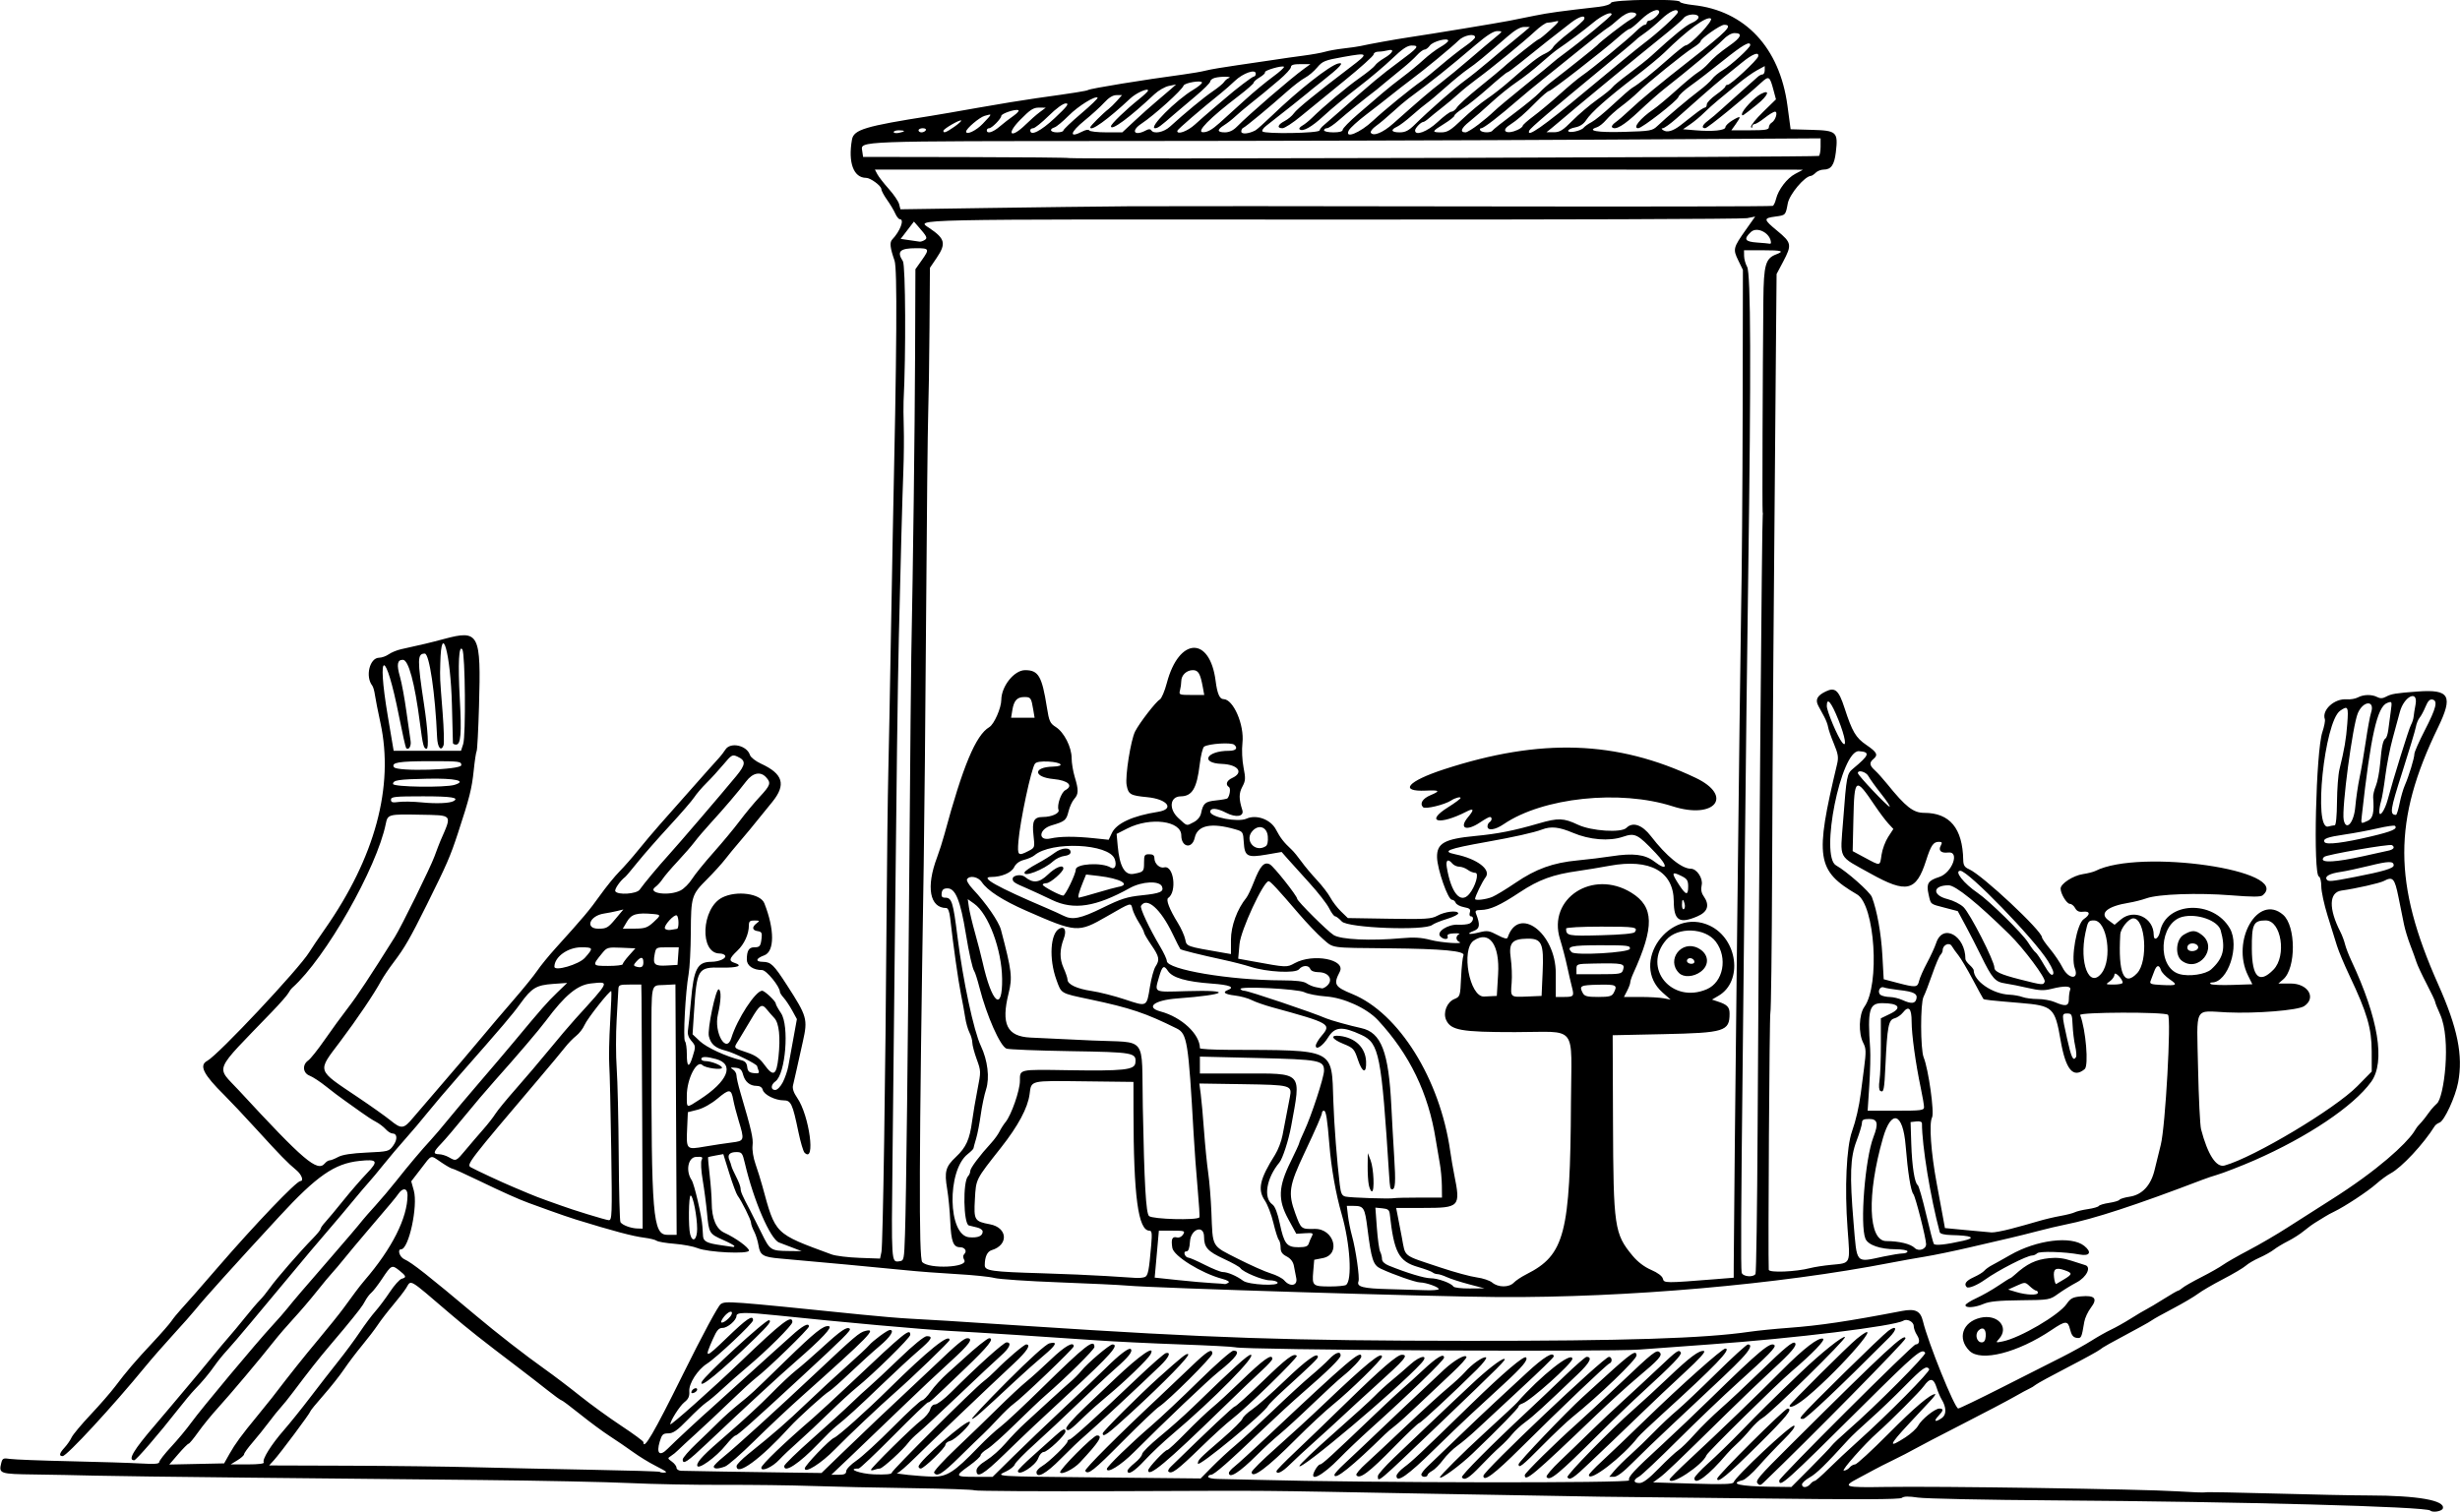<?xml version="1.0" encoding="UTF-8"?>
<svg version="1.1" viewBox="0 0 1114.7 685.31" xmlns="http://www.w3.org/2000/svg">
<path d="m1101.2 684.66c-1.77-1.77-85.862-4.039-170.76-4.607-30.422-0.203-58.03-0.776-61.351-1.273-4.251-0.636-6.407-0.597-7.283 0.13-0.9 0.747-19.464 0.815-67.086 0.245-36.213-0.433-67.318-0.779-69.123-0.768-1.805 0.011-35.977-0.585-75.938-1.324-87.11-1.613-66.79-1.444-143.16-1.186-35.17 0.119-64.383-0.054-64.918-0.385-0.535-0.331-13.525-0.776-28.867-0.989s-35.488-0.654-44.769-0.98-27.422-0.554-40.312-0.507c-12.891 0.047-31.875-0.318-42.188-0.81-10.312-0.493-40.688-1.119-67.5-1.392-26.812-0.273-74.484-0.756-105.94-1.074-31.453-0.318-62.672-0.726-69.375-0.908-6.703-0.182-18.814-0.417-26.913-0.522-15.863-0.206-16.359-0.377-15.147-5.207 0.533-2.124 0.944-2.314 3.983-1.843 1.864 0.289 14.147 0.764 27.295 1.054 13.148 0.29 27.598 0.746 32.109 1.013 6.029 0.357 8.203 0.187 8.203-0.64 0-0.619 2.426-3.737 5.391-6.927s7.078-8.139 9.141-10.995c4.398-6.091 29.673-36.365 36.593-43.832 2.628-2.836 5.806-6.468 7.062-8.072 2.167-2.768 8.243-9.877 19.141-22.397 6.561-7.537 13.433-15.617 14.751-17.344 0.59-0.773 3.212-3.76 5.826-6.637s6.862-7.904 9.44-11.171c5.467-6.927 11.548-14.139 15.766-18.699 1.641-1.774 5.093-5.835 7.672-9.024 2.578-3.189 8.998-10.808 14.267-16.931 5.269-6.123 12.387-14.508 15.819-18.633 12.473-14.994 14.994-17.864 19.45-22.152l4.536-4.364-6.411 0.454c-7.585 0.537-9.655 1.786-14.834 8.952-3.62 5.009-7.664 9.761-28.139 33.067-5.156 5.869-11.484 13.312-14.062 16.54-2.578 3.228-7.008 8.461-9.844 11.628-2.836 3.168-7.266 8.394-9.844 11.615-2.578 3.221-5.632 6.885-6.787 8.142s-4.428 5.117-7.274 8.577c-2.846 3.46-7.542 9.033-10.435 12.384-2.893 3.352-6.847 7.992-8.786 10.312-8.673 10.379-19.795 23.715-26.974 32.344-4.29 5.156-9.172 10.852-10.848 12.656-1.677 1.805-4.075 4.758-5.33 6.562-2.582 3.713-5.902 7.692-9.347 11.204-1.289 1.314-4.664 5.357-7.5 8.984-8.583 10.978-18.901 22.936-19.788 22.936-3.059 0-0.347-4.582 9.432-15.938 1.998-2.32 4.678-5.484 5.954-7.031 1.277-1.547 5.005-5.977 8.284-9.844 3.279-3.867 8.363-9.984 11.297-13.594 2.934-3.609 6.52-7.891 7.969-9.515 1.449-1.624 4.743-5.586 7.321-8.805 2.578-3.219 5.585-6.741 6.682-7.828 1.097-1.087 3.207-3.686 4.688-5.776 2.877-4.059 13.538-16.312 19.333-22.22 1.934-1.971 3.516-3.928 3.516-4.349s0.976-1.817 2.168-3.104c1.193-1.287 4.846-5.673 8.119-9.746 3.273-4.074 8.068-9.606 10.656-12.294 5.419-5.628 4.879-6.513-3.428-5.624-11.24 1.202-19.234 6.754-36.194 25.135-20.951 22.707-34.144 37.343-37.942 42.094-1.443 1.805-5.948 6.903-10.012 11.33-4.064 4.427-9.824 11.017-12.8 14.646-14.974 18.26-35.594 40.587-37.483 40.587-1.782 0-1.478-1.31 0.901-3.883 1.16-1.255 2.589-3.32 3.175-4.59 0.586-1.27 4.442-5.894 8.57-10.277 4.128-4.383 9.133-10.128 11.122-12.768 5.179-6.872 9.228-11.611 17.104-20.023 3.808-4.068 7.605-8.415 8.438-9.661s2.834-3.7 4.449-5.454c2.783-3.022 7.897-8.853 16.612-18.939 16.878-19.534 35.589-39.09 37.405-39.092 1.632-2e-3 0.512-2.983-1.852-4.929-3.891-3.203-7.353-6.75-18.069-18.509-5.403-5.93-11.954-12.891-14.557-15.469-9.567-9.474-11.584-13.521-7.761-15.567 4.948-2.648 41.568-41.66 46.223-49.242 1.031-1.68 4.195-6.363 7.031-10.408 22.791-32.504 31.479-64.72 25.227-93.533-1.119-5.156-2.24-10.852-2.492-12.656-0.251-1.805-0.791-3.703-1.2-4.219-3.279-4.14-1.179-12.656 3.122-12.656 1.162 0 3.114-0.701 4.338-1.558s3.743-1.89 5.599-2.296c9.106-1.993 13.295-2.994 19.466-4.653 15.892-4.272 16.792-2.535 15.834 30.551-0.31 10.702-0.79 19.825-1.068 20.274-0.278 0.449-0.872 4.38-1.322 8.735-0.854 8.282-1.904 12.452-7.178 28.516-3.471 10.572-5.003 14.091-14.131 32.463-7.514 15.123-9.999 19.441-14.943 25.963-2.147 2.832-4.684 6.587-5.638 8.343-3.32 6.114-10.883 17.324-18.692 27.704-10.403 13.828-10.848 12.441 8.077 25.165 5.93 3.987 12.54 8.679 14.689 10.427 5.072 4.125 6.039 4.021 10.324-1.11 1.97-2.358 8.032-9.425 13.472-15.703 5.44-6.278 13.038-15.212 16.885-19.853 3.847-4.641 10.657-12.656 15.133-17.812 4.476-5.156 9.323-11.137 10.771-13.29 1.448-2.153 5.164-6.717 8.258-10.143 12.826-14.201 15.354-17.203 20.14-23.911 2.759-3.867 6.739-8.771 8.844-10.897 2.106-2.126 5.938-6.488 8.516-9.693 2.578-3.205 7.008-8.45 9.844-11.656 2.836-3.206 7.898-8.932 11.25-12.725 8.709-9.855 14.341-16.183 15.768-17.714 0.68-0.73 1.889-2.323 2.686-3.539 2.302-3.513 9.706-1.847 11.084 2.494 0.337 1.063 2.557 2.811 4.988 3.93 10.058 4.627 11.5 9.489 5.146 17.343-10.112 12.498-12.156 14.985-15.288 18.603-1.81 2.09-4.556 5.437-6.103 7.437-1.547 2-5.238 6.062-8.202 9.026-6.998 6.998-7.254 7.84-7.335 24.094-0.038 7.572-0.489 16.087-1.003 18.923-1.418 7.824-2.574 29.402-1.629 30.422 0.454 0.49 0.825 3.127 0.825 5.859 0 5.909 0.979 6.377 2.584 1.234 1.508-4.832 1.495-4.973-0.667-7.466-1.18-1.361-1.682-2.997-1.409-4.597 0.233-1.366 0.848-7.396 1.368-13.4 1.253-14.482 2.895-17.634 9.201-17.663 3.619-0.017 7.032-1.589 6.237-2.874-0.303-0.49-1.388-0.89-2.413-0.89-9.258 0-8.35-20.524 1.122-25.357 6.5-3.316 17.345-1.846 19.099 2.588 4.689 11.858 4.668 21.903-0.05 23.609-3.853 1.393-4.17 2.899-0.62 2.94 3.654 0.042 4.937 1.288 10.984 10.661 9.056 14.037 9.412 15.303 7.158 25.378-1.042 4.654-2.358 10.571-2.925 13.15-0.567 2.578-1.268 5.646-1.557 6.817-0.348 1.409 0.295 3.314 1.9 5.631 5.523 7.97 8.467 29.999 3.321 24.854-0.573-0.573-1.815-4.771-2.76-9.328-2.665-12.856-3.375-14.38-6.695-14.38-3.83 0-8.901-2.541-9.479-4.75-0.303-1.157-1.288-1.812-2.726-1.812-3.116 0-5.325-1.835-6.207-5.157-0.589-2.22-1.325-2.865-3.497-3.065-2.303-0.212-2.484-0.091-1.11 0.75 0.902 0.552 1.641 1.782 1.641 2.733 0 0.951 0.789 4.411 1.754 7.688 5.047 17.14 5.905 20.878 5.529 24.07-0.233 1.981 0.335 5.565 1.334 8.413 0.957 2.729 2.339 7.159 3.071 9.844 6.058 22.22 5.358 21.527 31.437 31.127 1.805 0.664 7.478 1.359 12.606 1.544l9.325 0.336 0.631-3.028c0.671-3.221 1.831-79.35 2.333-153.07 0.167-24.492 0.518-53.602 0.782-64.688s0.75-36.398 1.081-56.25 0.755-43.055 0.941-51.562c1.858-84.733 2.085-120.06 0.795-123.75-2.018-5.776-2.293-8.252-1.06-9.542 3.598-3.764 5.658-9.208 3.484-9.208-0.527 0-1.468-1.16-2.091-2.578s-2.302-4.223-3.73-6.234-2.596-4.197-2.596-4.858c0-1.461-4.894-5.079-6.87-5.079-5.7 0-8.264-6.924-6.422-17.344 0.8-4.524 5.907-6.062 35.595-10.72 2.944-0.462 12.736-2.153 21.76-3.757 9.023-1.605 20.836-3.535 26.25-4.29 17.044-2.376 22.695-3.274 23.416-3.719 1.144-0.707 25.335-4.649 43.147-7.03 3.867-0.517 8.508-1.329 10.312-1.804 1.805-0.475 8.133-1.547 14.062-2.383s13.523-1.95 16.875-2.477 9.258-1.369 13.125-1.873c3.867-0.504 8.297-1.3 9.844-1.769 1.547-0.47 5.344-1.142 8.438-1.494 3.094-0.352 6.469-0.835 7.5-1.073 3.735-0.864 16.075-3.089 22.031-3.973 10.28-1.525 40.506-6.508 45.469-7.495 2.578-0.513 7.852-1.572 11.719-2.353 6.278-1.268 11.476-1.981 28.911-3.968 2.892-0.329 5.21-1.105 5.491-1.837 0.564-1.471 31.223-1.901 31.223-0.438 0 0.456 2.716 1.119 6.036 1.475 23.424 2.509 39.16 19.289 42.675 45.51l1.445 10.781 9.645 0.268c11.26 0.312 11.929 0.94 10.843 10.178-0.671 5.71-2.16 7.835-5.488 7.835-1.215 0-2.843 0.633-3.616 1.406-0.773 0.773-1.753 1.425-2.176 1.448-2.853 0.156-9.717 8.311-10.494 12.468-1.013 5.421-0.934 5.339-5.691 5.977-5.44 0.73-5.362 1.276 0.911 6.445 6.529 5.379 6.715 6.362 2.652 14.038l-2.944 5.562-0.237 26.25c-1.03 114.31-1.599 191.97-1.796 245.25-0.127 34.34-0.48 62.839-0.785 63.332-0.413 0.668-1.094 108.94-0.733 116.48 0.069 1.44 12.297 0.946 18.813-0.761 1.805-0.473 6.037-1.13 9.405-1.46 9.161-0.899 8.72 0.077 7.483-16.534-1.36-18.266-0.504-36.847 2.025-43.961 1.748-4.918 3.202-11.237 3.989-17.344 0.199-1.547 0.864-6.658 1.476-11.357 0.971-7.449 0.922-8.915-0.382-11.438-2.241-4.333-1.974-12.808 0.514-16.302 7.134-10.019 4.788-46.203-3.303-50.953-18.353-10.775-19.236-16.515-9.075-58.994 0.752-3.144 0.523-4.62-1.452-9.375-1.29-3.104-2.464-6.498-2.611-7.542-0.146-1.044-0.946-3.154-1.778-4.688-0.832-1.534-2.01-3.711-2.619-4.838-1.532-2.838-0.564-4.706 3.425-6.608 4.166-1.987 5.815-0.516 8.417 7.504 3.501 10.793 5.102 13.511 9.87 16.76 4.88 3.326 5.484 4.536 3.209 6.424-1.941 1.611-1.764 2.899 0.706 5.126 1.162 1.048 3.646 3.803 5.519 6.124 8.4 10.404 11.874 13.125 16.758 13.125 11.653 0 17.455 6.984 17.737 21.348 0.047 2.418 0.606 3.306 2.638 4.197 5.989 2.624 33.047 27.932 33.047 30.909 0 0.476 1.642 2.84 3.649 5.253 2.007 2.413 4.547 6.18 5.644 8.371 2.704 5.399 7.619 5.727 5.58 0.372-1.854-4.869 0.931-20.19 4.049-22.279 3.152-2.112 2.945-3.753-0.424-3.347-1.692 0.204-2.747-0.295-3.467-1.641-0.569-1.063-1.642-1.934-2.384-1.934-1.432 0-4.21-4.578-4.21-6.937 0-2.201 5.685-5.882 10.119-6.552 2.214-0.335 4.745-0.975 5.625-1.423 20.164-10.269 89.347-0.195 75.811 11.039-0.923 0.766-4.722 0.766-14.297-3.8e-4 -15.063-1.206-32.923-0.572-38.365 1.36-2.069 0.735-5.655 1.642-7.969 2.015-9.745 1.572-13.531 4.769-9.328 7.876l2.848 2.105 2.849-2.398c5.989-5.039 14.893-0.858 14.893 6.994 0 2.951 2.191 1.762 2.87-1.558 2.775-13.566 24.079-14.494 31.636-1.378 4.595 7.975-0.879 24.482-8.118 24.482-0.816 0-1.06 0.31-0.559 0.71 0.49 0.39 4.938 0.574 9.883 0.408l8.993-0.302-1.949-3.924c-7.857-15.817 4.513-37.34 15.854-27.585 5.884 5.061 5.934 24.252 0.077 29.285l-2.223 1.91 5.592-0.017c7.892-0.024 11.78 6.537 6.084 10.269-2.876 1.885-21.715 3.401-34.876 2.807-15.243-0.688-13.765-3.514-13.171 25.19 0.279 13.492 0.895 26.007 1.368 27.811 3.018 11.513 6.886 17.465 10.659 16.404 13.393-3.767 50.024-25.672 60.166-35.978l6.505-6.611-0.018-9.173c-0.02-10.392-2.109-17.527-10.018-34.206-2.372-5.003-4.941-11.12-5.709-13.594-0.768-2.474-2.681-8.617-4.253-13.65-1.571-5.034-2.857-11.01-2.857-13.281 0-2.279-0.483-4.29-1.078-4.489-2.677-0.892-1.351-56.698 1.556-65.447 0.853-2.569 1.364-5.196 1.136-5.838-1.486-4.178 4.325-9.483 9.893-9.03 1.664 0.136 3.947-0.255 5.073-0.868 2.522-1.372 6.381-1.435 8.795-0.144 1.287 0.689 2.423 0.644 3.914-0.154 2.482-1.328 4.324-1.633 14.354-2.375 14.544-1.075 16.218 1.927 9.173 16.449-20.339 41.927-20.295 70.425 0.181 116.36 8.787 19.712 11.308 32.121 9.009 44.352-1.236 6.576-6.241 17.419-8.408 18.214-0.861 0.316-1.847 1.028-2.192 1.582-5.058 8.126-15.051 18.84-19.997 21.441-1.547 0.813-4.5 2.981-6.562 4.817-3.732 3.322-14.179 10.206-19.022 12.533-1.397 0.671-3.173 1.633-3.946 2.136-0.773 0.504-2.629 1.642-4.123 2.529-1.494 0.888-4.025 2.717-5.625 4.066-1.6 1.349-4.807 3.41-7.127 4.582-2.32 1.171-5.241 2.928-6.49 3.904-1.249 0.976-4.197 2.626-6.551 3.667-2.354 1.041-5.129 2.669-6.167 3.618-1.038 0.948-5.666 3.687-10.284 6.085-4.619 2.398-9.753 5.394-11.409 6.657-1.656 1.263-6.736 4.26-11.29 6.659-4.553 2.399-8.745 4.725-9.315 5.168-0.57 0.443-2.89 1.8-5.156 3.015-14.764 7.917-17.391 9.389-18.652 10.455-0.773 0.654-7.312 4.244-14.531 7.977-7.219 3.733-13.758 7.301-14.531 7.929-0.773 0.628-2.039 1.409-2.812 1.736-0.773 0.327-3.938 2.041-7.031 3.808-3.094 1.767-13.641 7.312-23.438 12.322-9.797 5.01-19.5 10.069-21.562 11.241s-6.492 3.46-9.844 5.084c-3.352 1.624-7.148 3.55-8.438 4.28-1.289 0.73-4.559 2.484-7.266 3.898-7.53 3.933-6.417 4.297 12.188 3.977 23.66-0.406 116.54 0.975 131.91 1.961 6.935 0.445 12.85 0.66 13.146 0.477 0.296-0.183 14.239 0.057 30.985 0.533 16.746 0.476 36.143 0.872 43.104 0.88 22.116 0.025 34.701 2.24 33.502 5.896-0.429 1.308-4.649 1.996-5.713 0.932zm-280.88-19.312c4.736-4.748 9.093-9.299 9.681-10.112s4.023-4.053 7.632-7.198c12.201-10.632 35.338-33.863 34.721-34.861-1.417-2.294-4.343 0.187-28.408 24.086-35.039 34.797-37.719 37.197-37.719 33.762 0-1.342 60.461-61.653 61.806-61.653 1.781 0 2.074-2.005 0.618-4.227-0.818-1.248-1.487-3.1-1.487-4.114 0-1.929-3.015-3.474-4.722-2.418-3.965 2.45-49.533 8.036-87.622 10.74-14.438 1.025-28.737 2.073-31.777 2.328-13.64 1.147-179.61 0.215-183.38-1.029-0.773-0.255-11.949-0.838-24.834-1.295-12.886-0.457-29.761-1.278-37.5-1.825-22.287-1.573-55.326-3.69-66.572-4.265-11.785-0.603-49.471-3.986-78.75-7.069-14.15-1.49-18.281-1.439-18.281 0.224 0 1.966-4.008 5.451-6.269 5.451-1.751 0-2.643 1.019-4.431 5.064-3.995 9.034-3.583 9.005 6.204-0.433 9.259-8.93 11.997-10.773 11.997-8.075 0 1.329-16.543 16.917-20.878 19.674-4.226 2.687-8.252 8.957-8.014 12.482 0.157 2.33-0.377 3.526-2.225 4.98-2.065 1.625-6.382 8.389-6.382 10.001 0 0.865 19.38-16.389 31.791-28.303 18.794-18.043 23.522-21.662 23.522-18.007 0 1.423-11.487 12.856-20.596 20.499-3.336 2.799-8.306 7.177-11.045 9.73-2.739 2.553-6.034 5.333-7.323 6.178-1.288 0.845-5.071 4.346-8.405 7.78-4.788 4.931-6.646 6.244-8.84 6.244-2.432 0-2.919 0.47-3.91 3.78-1.619 5.402 0.036 6.841 3.637 3.162 2.767-2.827 15.82-14.946 19.928-18.501 1.293-1.119 6.777-6.089 12.188-11.045 5.41-4.956 11.932-10.862 14.493-13.125 2.561-2.263 6.78-6.051 9.375-8.417 5.09-4.642 8-6.213 8-4.321 0 1.132-18.722 19.317-24.049 23.36-1.468 1.114-6.677 5.889-11.576 10.61s-11.859 11.254-15.469 14.516c-3.609 3.263-7.294 6.678-8.189 7.589-0.894 0.911-2.371 2.114-3.281 2.672-1.542 0.946-1.511 1.117 0.454 2.513 1.16 0.824 2.109 2.079 2.109 2.79 0 0.711 0.949 1.33 2.109 1.377 2.495 0.1 32.308 0.587 50.662 0.828l12.928 0.169 8.634-8.368c9.858-9.554 24.808-23.745 32.886-31.218 3.026-2.799 7.705-7.199 10.397-9.777 9.209-8.818 12.701-11.719 14.104-11.719 3.028 0 1.033 2.763-7.737 10.712-5.027 4.557-14.647 13.609-21.377 20.115-6.73 6.506-16.783 16.154-22.34 21.439l-10.104 9.609h3.356c2.562 0 3.362-0.388 3.38-1.641 0.013-0.902 2.08-3.035 4.592-4.738 2.513-1.704 9.982-8.559 16.599-15.234s12.546-12.137 13.175-12.137c0.629 0 2.397-1.793 3.928-3.984 1.531-2.191 5.032-5.984 7.779-8.429 2.748-2.445 6.024-5.398 7.281-6.562 5.066-4.694 10.622-9.149 11.41-9.149 2.526 0-0.347 3.642-10.649 13.499-16.453 15.742-16.258 15.564-17.055 15.564-0.4 0-7.411 6.75-15.581 15-8.169 8.25-15.296 15-15.836 15-5.788 0 0.572 2.401 6.989 2.638 5.111 0.189 7.967-0.057 7.967-0.687 0-1.068 37.146-38.07 41.703-41.54 1.538-1.171 4.069-3.442 5.625-5.045 4.631-4.772 12.668-11.616 13.641-11.616 2.33 0 0.366 3.07-5.422 8.473-13.336 12.449-38.403 36.35-44.946 42.855-3.76 3.738-7.367 6.859-8.016 6.935-2.24 0.262 10.087 1.534 15.846 1.635 6.675 0.118 9.788-1.879 20.944-13.431 3.352-3.471 7.781-7.563 9.844-9.095s10.711-9.618 19.219-17.969c19.522-19.163 23.436-22.207 23.438-18.232 5.9e-4 1.125-12.996 13.972-22.05 21.797-2.386 2.062-8.659 8.004-13.939 13.203-5.28 5.199-10.944 10.247-12.587 11.218s-2.988 2.24-2.988 2.821-2.3 2.705-5.111 4.72c-6.712 4.81-6.575 5.07 2.669 5.07h7.87l9.263-9.141c5.095-5.027 15.34-14.836 22.768-21.797 7.428-6.961 16.109-15.243 19.292-18.404 6.016-5.975 10.476-9.369 11.269-8.576 1.041 1.041-0.96 3.597-6.902 8.815-3.449 3.03-11.124 10.193-17.054 15.919-5.931 5.726-14.68 13.92-19.443 18.21-4.763 4.29-8.881 8.494-9.15 9.343-0.269 0.849-2.014 2.27-3.878 3.159-4.946 2.358-6.43 2.263 42.701 2.76l45.388 0.459 5.237-5.312c2.88-2.922 7.504-7.203 10.274-9.514 2.771-2.311 10.364-9.312 16.875-15.558 6.511-6.246 14.369-13.471 17.462-16.055 3.094-2.584 6.864-6.017 8.379-7.628 2.864-3.047 5.215-3.815 5.215-1.704 0 1.34-5.736 6.974-17.344 17.035-4.125 3.575-12.146 10.949-17.825 16.386-15.563 14.901-22.133 20.666-23.551 20.666-0.705 0-1.281 0.422-1.281 0.938 0 0.516 2.004 0.951 4.453 0.967 2.449 0.016 10.57 0.198 18.047 0.405 49.232 1.359 168.72 1.523 168.23 0.232-0.597-1.556 1.694-4.032 15.363-16.603 5.326-4.898 15.295-14.391 22.154-21.094 21.604-21.115 26.622-25.291 28.332-23.58 0.857 0.857-2.772 4.58-16.576 17.002-6.445 5.8-18.682 17.493-27.193 25.984-8.511 8.491-16.421 15.946-17.578 16.565-2.775 1.485-2.678 2.935 0.195 2.935 1.616 0 4.226-1.976 8.777-6.646 3.563-3.655 7.523-7.347 8.8-8.203 1.278-0.856 4.605-4.122 7.395-7.257s8.161-8.409 11.936-11.719 11.791-10.821 17.812-16.691c11.147-10.865 14.821-13.893 15.742-12.972 1.049 1.049-1.558 4.158-10.006 11.926-4.766 4.383-13.98 13.189-20.476 19.569-23.683 23.26-28.124 27.507-30.945 29.588l-2.874 2.12 18.035 0.551c13.483 0.412 18.131 0.271 18.416-0.56 0.946-2.758 26.003-26.229 27.442-25.705 0.793 0.288-0.956 2.619-4.854 6.47-3.352 3.311-8.403 8.654-11.227 11.873s-6.093 6.094-7.266 6.388c-6.301 1.581-1.23 2.77 12.561 2.945l9.538 0.121zm-23.781 7.148c-1.315-1.315-0.191-2.646 15.078-17.843 42.928-42.727 51.797-50.941 51.797-47.975 0 1.188-43.457 45.322-64.268 65.271-1.401 1.342-1.74 1.414-2.607 0.547zm-39.994-1.953c3e-3 -0.387 4.104-4.5 9.112-9.141 13.15-12.184 31.101-29.488 41.944-40.431 9.622-9.711 16.368-14.905 18.455-14.209 1.305 0.435-4.641 6.636-14.189 14.796-6.888 5.888-38.036 36.55-38.57 37.969-1.685 4.479-16.781 14.405-16.753 11.016zm11.244-0.523c0-0.674 2.817-3.733 6.261-6.797 3.444-3.064 10.088-9.528 14.766-14.364 8.227-8.507 13.405-13.616 27.255-26.894 9.001-8.629 19.138-16.737 19.933-15.942 0.766 0.766-33.798 34.717-37.276 36.614-1.289 0.703-3.82 3.078-5.625 5.276s-4.501 5.079-5.991 6.4c-1.49 1.321-3.6 3.457-4.688 4.746-8.183 9.697-14.634 14.529-14.634 10.961zm10.312 0.171c0-1.325 30.57-31.757 31.901-31.757 2.553 0-0.346 3.573-13.394 16.508-14.051 13.928-18.507 17.6-18.507 15.249zm-153.75-1.179c0-0.713 3.259-4.405 7.243-8.203 3.983-3.798 10.78-10.281 15.104-14.406 4.324-4.125 9.442-8.977 11.374-10.781 1.932-1.805 5.787-5.424 8.568-8.044 7.079-6.669 13.462-11.644 14.938-11.644 1.321 0-0.941 2.269-30.057 30.137-27.712 26.525-27.169 26.066-27.169 22.941zm8.438-0.061c0-0.747 1.582-2.534 3.516-3.971 3.6-2.675 6.319-5.237 30.703-28.926 14.3-13.893 23.535-21.741 24.475-20.801 1.064 1.064-1.59 4.25-9.971 11.971-4.734 4.361-11.581 10.671-15.215 14.023-3.634 3.352-11.072 10.485-16.529 15.851-11.887 11.692-16.979 15.246-16.979 11.853zm19.691 0.624c4e-3 -0.75 10.403-11.117 19.601-19.541 9.684-8.87 14.561-13.421 15.38-14.352 10.731-12.199 25.015-23.487 25.015-19.768 0 2.018-19.087 19.094-22.582 20.203-0.986 0.313-1.793 0.927-1.793 1.365 0 0.783-8.958 9.955-20.726 21.221-5.855 5.605-14.902 12.209-14.895 10.872zm9.953-0.02c-0.456-0.737 13.524-14.811 29.429-29.627 4.377-4.077 12.041-11.354 17.031-16.172 4.991-4.818 9.501-8.759 10.023-8.759 2.825 0 1.52 2.609-3.895 7.788-15.294 14.63-20.161 19.074-23.806 21.737-2.154 1.574-4.896 4.113-6.094 5.643-1.198 1.53-3.635 4.051-5.417 5.603-1.782 1.552-5.747 5.458-8.811 8.681-5.274 5.546-7.397 6.827-8.461 5.105zm9.731-0.637c0-2.15 54.636-53.921 56.904-53.921 1.458 0 1.649 2.513 0.228 2.987-1.183 0.394-22.316 20.524-40.259 38.349-12 11.921-16.872 15.555-16.872 12.585zm28.618 0.493c-0.305-0.494 2.468-3.763 6.162-7.266 3.695-3.502 9.942-9.532 13.884-13.399 3.942-3.867 10.655-10.195 14.918-14.062s11.423-10.506 15.912-14.753c8.311-7.864 9.063-8.384 9.975-6.908 0.601 0.972-3.886 5.629-16.807 17.443-5.076 4.641-14.114 13.31-20.086 19.265-18.749 18.696-22.608 21.866-23.958 19.681zm9.457 0.133c-0.567-0.918 19.479-21.432 29.94-30.638 4.099-3.607 11.25-10.182 15.89-14.61 9.645-9.204 13.904-12.377 16.032-11.945 0.983 0.199-1.969 3.485-8.677 9.657-5.592 5.145-14.747 13.794-20.345 19.219-5.597 5.425-11.312 10.918-12.699 12.207-1.387 1.289-5.935 5.613-10.106 9.609-7.331 7.023-9.033 8.125-10.036 6.501zm-114.48-2.985c0.8-1.547 1.89-2.812 2.421-2.812 0.923 0 5.197-3.908 25.221-23.064 4.906-4.693 10.36-9.755 12.12-11.25 1.76-1.494 5.9-5.248 9.199-8.342 6.3-5.908 9.632-7.893 9.632-5.74 0 1.192-15.983 16.651-33.281 32.19-4.641 4.169-10.969 10.185-14.062 13.37-7.91 8.142-14.163 11.282-11.25 5.648zm8.906 1.927c0-0.487 1.98-2.702 4.4-4.922 2.42-2.22 5.921-5.513 7.781-7.317 4.8-4.657 32.274-30.633 37.419-35.377 4.756-4.386 9.755-7.23 10.244-5.829 0.172 0.493-2.756 3.743-6.506 7.223-3.75 3.48-10.488 9.833-14.972 14.117-4.484 4.285-9.38 8.714-10.879 9.844-1.499 1.129-3.585 2.897-4.635 3.929-14.771 14.503-22.852 20.986-22.852 18.333zm9.923 0.077c-0.275-0.445 1.704-2.795 4.398-5.222 2.694-2.427 10.804-10.018 18.023-16.868 7.219-6.85 15.68-14.572 18.802-17.161 3.123-2.588 6.728-5.919 8.013-7.402 3.089-3.565 8.164-7.129 9.511-6.68 0.592 0.197-1.235 2.651-4.062 5.453-10.683 10.591-25.475 24.313-26.208 24.313-0.419 0-5.539 4.879-11.378 10.842-11.432 11.675-15.758 14.894-17.099 12.724zm29.452-0.201c0-0.555 1.191-2.137 2.646-3.516s7.689-7.358 13.851-13.287c6.163-5.93 13.726-13.1 16.807-15.934 3.081-2.834 9.578-8.846 14.438-13.359 7.76-7.207 12.257-9.931 12.257-7.426 0 0.429-6.644 6.907-14.766 14.396-8.121 7.489-17.086 15.806-19.922 18.482-2.836 2.677-6.844 6.067-8.906 7.534s-5.016 4.378-6.562 6.47c-1.547 2.091-3.762 4.317-4.922 4.947-1.16 0.63-2.109 1.496-2.109 1.924s-0.633 0.779-1.406 0.779-1.406-0.454-1.406-1.01zm46.875 0.219c0-0.898 14.282-14.977 23.438-23.104 3.352-2.975 12.079-11.098 19.395-18.05 15.538-14.767 16.927-15.859 18.35-14.436 1.319 1.319-0.355 3.201-10.174 11.431-4.172 3.497-12.61 11.169-18.75 17.049-28.545 27.335-32.258 30.456-32.258 27.11zm29.062-0.032c0-0.452 2.59-3.199 5.756-6.104s12.092-11.429 19.837-18.942c16.271-15.784 34.768-32.257 36.22-32.257 3.037 0-4.63 7.979-28.3 29.452-5.544 5.03-10.619 9.848-11.277 10.706-6.736 8.789-22.236 20.741-22.236 17.145zm11.614-2.037c1.323-1.573 4.628-4.842 7.344-7.266 2.716-2.424 7.472-7.011 10.568-10.194s7.74-7.544 10.318-9.691c2.578-2.147 10.637-9.774 17.909-16.947s13.706-13.044 14.297-13.044c2.085 0 0.999 2.39-2.982 6.562-3.998 4.19-7.938 7.938-31.046 29.531-6.622 6.188-14.849 14.098-18.283 17.578-4.091 4.146-6.983 6.328-8.387 6.328h-2.143zm-308.34 0.977c-0.321-0.52 4.189-5.467 10.023-10.993s14.453-13.856 19.154-18.508c4.701-4.653 10.374-9.936 12.606-11.741 2.232-1.805 7.246-6.329 11.14-10.054 6.352-6.075 10.362-8.38 10.362-5.954 0 0.957-23.589 23.538-27.24 26.075-1.26 0.876-4.401 3.873-6.979 6.66-2.578 2.787-5.675 5.964-6.882 7.061-1.207 1.096-5.939 5.685-10.516 10.197-7.954 7.84-10.378 9.348-11.669 7.258zm19.223-0.939c0-1.236 1.531-2.829 4.453-4.634 2.449-1.513 6.352-4.976 8.672-7.697s6.313-6.858 8.873-9.194c2.56-2.336 7.639-6.99 11.288-10.341 3.649-3.352 7.894-7.174 9.434-8.493 1.54-1.32 3.632-3.429 4.649-4.688 2.985-3.693 12.895-12.132 14.248-12.132 3.337 0-1.011 4.921-18.989 21.492-13.196 12.164-20.812 19.345-30.067 28.353-9.405 9.153-12.562 10.996-12.562 7.333zm27.188 0.68c0-0.662 1.16-1.891 2.578-2.73 3.114-1.843 11.484-9.976 11.484-11.159 0-0.465 0.386-0.845 0.858-0.845 0.917 0 12.112-10.144 30.835-27.94 6.346-6.031 12.146-11.103 12.891-11.269 2.511-0.563 1.377 1.933-2.645 5.817-9.153 8.84-30.578 28.76-34.073 31.679-2.071 1.73-6.976 6.409-10.901 10.398-6.69 6.799-11.029 9.179-11.029 6.048zm10.71 0.151c-0.629-1.018 14.981-16.714 16.656-16.747 2.925-0.058 1.118 2.818-7.679 12.219-2.765 2.954-8.242 5.717-8.977 4.528zm76.477 0.183c0-0.478 1.16-1.776 2.578-2.884 1.418-1.108 8.062-7.169 14.766-13.47 37.042-34.817 42.656-39.601 42.656-36.351 0 1.09-4.303 5.656-8.373 8.885-1.84 1.46-8.033 7.155-13.763 12.656s-12.474 11.689-14.989 13.752c-2.515 2.062-7.108 6.281-10.208 9.375-7.861 7.846-12.667 10.895-12.667 8.037zm10.312-0.318c0-0.653 4.957-5.566 11.016-10.918 6.059-5.352 15.708-14.204 21.444-19.672 19.493-18.581 26.603-24.384 26.603-21.709 0 1.287-14.603 15.58-22.081 21.612-3.516 2.836-11.06 9.848-16.765 15.584-13 13.069-20.216 18.46-20.216 15.104zm-105.94-0.551c0-0.441 3.04-3.499 6.756-6.797s8.251-7.365 10.078-9.038c3.499-3.205 4.728-3.728 4.728-2.01 0 1.597-8.152 9.272-9.848 9.272-0.825 0-1.933 1.244-2.463 2.764-1.219 3.497-9.251 8.541-9.251 5.81zm30.54-0.021c-0.459-0.743 15.179-16.394 33.296-33.324 3.82-3.569 10.372-9.792 14.562-13.828 7.552-7.276 9.727-8.61 9.727-5.969 0 1.485-19.881 21.285-24.123 24.025-1.428 0.922-8.892 8.031-16.586 15.797-13.211 13.334-15.661 15.265-16.876 13.299zm19.147-0.075c0-0.494 1.477-2.076 3.281-3.516s3.306-3.251 3.337-4.024c0.031-0.773 3.659-4.359 8.063-7.969 4.404-3.609 11.053-9.516 14.776-13.125 18.89-18.315 25.053-23.906 26.351-23.906 3.104 0-16.884 20.288-35.457 35.991-4.018 3.397-9.653 8.712-12.523 11.812-4.779 5.162-7.828 7.007-7.828 4.738zm9.375-0.162c0-1.221 7.558-9.253 8.707-9.253 0.421 0 4.224-3.545 8.451-7.877 4.227-4.332 9.584-9.433 11.904-11.335 2.32-1.902 8.016-7.143 12.656-11.647 10.496-10.187 14.531-13.075 14.531-10.399 0 0.511-1.987 2.726-4.415 4.922-2.428 2.196-10.76 10.173-18.516 17.726-24.92 24.269-33.319 31.294-33.319 27.865zm9.141 0.512c-0.301-0.301 0.172-1.25 1.052-2.109 17.254-16.865 28.389-27.344 29.055-27.344 0.459 0 6.054-5.054 12.434-11.23 11.125-10.77 14.274-13.132 15.655-11.741 0.695 0.7-23.227 24.014-29.606 28.853-2.193 1.664-8.424 7.339-13.845 12.611-10.747 10.451-13.333 12.373-14.745 10.961zm48.984-0.168c0-0.393 3.805-4.296 8.456-8.672 4.651-4.376 15.092-14.44 23.203-22.364 15.847-15.481 23.042-21.687 25.144-21.687 3.204 0 1.538 1.972-11.873 14.057-4.86 4.38-11.368 10.344-14.462 13.254s-9 8.303-13.125 11.985-9.188 8.375-11.25 10.429c-3.455 3.442-6.094 4.74-6.094 2.999zm-233.44-1.52c0-1.317 10.286-11.204 23.397-22.49 2.343-2.017 10.377-9.441 17.853-16.5 23.909-22.572 26.25-24.465 26.25-21.235 0 1.323-16.829 17.843-24.363 23.914-2.313 1.865-7.874 6.976-12.356 11.359s-10.78 10.289-13.995 13.125c-3.215 2.836-7.085 6.502-8.601 8.146-3.125 3.389-8.185 5.665-8.185 3.681zm19.688 0.309c0-1.313 11.239-13.055 13.269-13.863 1.898-0.755 14.527-12.043 24.811-22.178 17.779-17.52 27.544-25.379 27.544-22.165 0 0.712-16.848 16.945-24.704 23.803-6.629 5.786-21.032 19.408-27.255 25.775-6.177 6.321-13.666 11.049-13.666 8.627zm30 0.628c0-0.903 18.91-19.541 22.742-22.415 1.921-1.441 3.753-3.656 4.071-4.922 0.347-1.384 1.255-2.302 2.276-2.302 0.934 0 4.158-2.453 7.164-5.452 11.996-11.966 23.892-22.673 25.189-22.673 2.511 0 1.414 2.556-2.614 6.093-2.191 1.924-10.734 9.929-18.984 17.789-8.25 7.86-16.477 15.506-18.281 16.992-1.805 1.486-3.889 3.549-4.632 4.586-2.21 3.083-11.686 11.714-12.869 11.721-0.602 4e-3 -1.762 0.263-2.578 0.576-0.816 0.313-1.483 0.316-1.483 7e-3zm106.88-0.418c0-1.035 10.809-11.528 20.156-19.567 4.125-3.548 13.804-12.655 21.51-20.239 7.705-7.584 14.772-13.789 15.703-13.789 3.551 0 1.339 3.13-6.812 9.64-4.683 3.74-24.318 22.407-38.281 36.395-5.941 5.952-12.276 9.853-12.276 7.561zm-178.12-1.033c0-0.481 2.004-2.484 4.453-4.451 5.169-4.151 24.64-21.842 41.484-37.692 18.09-17.021 20.032-18.673 22.764-19.359 5.454-1.369 2.189 1.986-29.229 30.032-5.776 5.156-15.306 14.121-21.178 19.923-5.872 5.801-11.785 10.969-13.14 11.484-3.088 1.174-5.154 1.199-5.154 0.062zm10.358-0.297c0.025-0.645 2.4-3.07 5.278-5.391 12.071-9.732 17.069-14.086 26.474-23.066 5.457-5.21 13.718-12.842 18.359-16.961 4.641-4.118 9.07-8.258 9.844-9.199 1.707-2.077 8.408-7.024 9.516-7.024 2.241 0 0.211 3.195-4.582 7.212-2.958 2.479-8.97 7.929-13.359 12.111-4.389 4.182-8.674 7.979-9.521 8.438-2.039 1.104-14.24 12.153-17.993 16.295-13.046 14.396-24.209 22.571-24.015 17.585zm21.588 0c0.039-0.645 5.79-6.234 12.78-12.422 6.99-6.188 14.879-13.359 17.531-15.938 2.652-2.578 6.333-5.969 8.179-7.535 1.846-1.566 8.045-7.367 13.776-12.891 6.274-6.048 11.176-10.043 12.323-10.043 3.098 0 2.239 1.477-3.916 6.742-3.201 2.737-10.689 9.663-16.641 15.39-10.473 10.078-15.877 15.001-20.568 18.736-1.236 0.984-4.822 4.487-7.969 7.785-8.665 9.081-15.708 13.705-15.496 10.175zm60.867 0.28c0-2.39 21.937-21.546 23.213-20.27 0.875 0.875-6.513 8.046-8.91 8.647-1.163 0.292-2.115 1.057-2.115 1.699 0 1.387-9.758 10.816-11.194 10.816-0.546 0-0.994-0.402-0.994-0.892zm172.57-0.28c0.036-0.645 7.009-7.289 15.495-14.766s16.837-15.07 18.557-16.875 5.174-4.969 7.675-7.031 6.334-5.367 8.519-7.343c4.682-4.235 8.717-4.638 4.923-0.492-10.519 11.499-55.325 49.269-55.17 46.507zm-272.88-0.296c0-1.814 3.151-5.063 13.794-14.223 6.593-5.675 15.362-13.777 19.487-18.006 4.125-4.229 9.307-9.099 11.515-10.823 2.208-1.724 7.62-6.439 12.027-10.479 8.311-7.619 11.144-9.537 12.326-8.347 0.681 0.686-2.817 4.158-22.36 22.195-21.877 20.191-28.553 26.13-29.446 26.195-0.516 0.038-2.414 1.91-4.219 4.161-4.642 5.79-13.125 11.817-13.125 9.326zm226.88-0.754c0-1.688 0.406-2.103 11.153-11.392 4.686-4.05 8.746-8.079 9.024-8.955 0.278-0.876 2.285-2.788 4.461-4.25 2.175-1.462 8.834-7.347 14.797-13.078 9.639-9.263 14.939-13.061 14.939-10.705 0 0.774-2.486 3.189-15.469 15.028-3.609 3.291-6.773 6.454-7.031 7.028-1.43 3.184-31.875 28.328-31.875 26.324zm145.31 0.273c0-1.039 21.584-23.646 29-30.375 2.286-2.074 6.716-6.109 9.844-8.967 12.17-11.12 14.593-12.772 14.593-9.947 0 1.871-17.222 18.427-29.062 27.938-2.32 1.864-8.438 7.657-13.594 12.874-9.156 9.263-10.781 10.541-10.781 8.477zm-378.75-2.176c0-0.721 2.828-3.991 6.284-7.266 3.456-3.275 7.991-7.667 10.078-9.761s6.103-5.68 8.924-7.969c6.342-5.145 5.485-4.351 21.212-19.666 13.607-13.25 17.329-16.214 19.753-15.726 1.78 0.358-3.165 5.634-14.688 15.671-7.902 6.882-22.841 20.663-40.496 37.356-9.078 8.583-11.067 9.906-11.067 7.36zm190.31-11.839c0-0.857 16.711-17.509 25.312-25.223 10.716-9.611 12.643-11.143 13.41-10.669 1.02 0.631-10.675 12.636-25.956 26.643-10.747 9.852-12.767 11.315-12.767 9.249zm-16.513-2.023c-0.414-0.67 2.916-4.505 8.622-9.928 5.113-4.86 11.196-10.637 13.516-12.839 11.379-10.795 18.557-15.705 16.015-10.955-1.168 2.182-11.872 12.503-19.43 18.735-3.167 2.611-7.854 6.774-10.415 9.251-6.712 6.491-7.504 7.038-8.309 5.736zm-26.97-21.313c10.472-10.492 17.735-17.041 19.344-17.445 3.982-0.999 3.121 0.749-2.814 5.712-2.965 2.479-8.587 7.488-12.494 11.13-16.221 15.12-18.817 17.403-19.786 17.403-0.559 0 6.528-7.559 15.751-16.799zm360.46 15.158c2.503-3.237 36.057-36.155 39.039-38.3 3.9-2.805 4.154-0.742 0.374 3.044-22.839 22.878-37.66 36.896-39.009 36.896-1.452 0-1.505-0.217-0.405-1.641zm-5.727-4.378c0-0.722 26.626-27.216 30.451-30.3 14.394-11.606-6.499 12.88-22.297 26.132-4.615 3.871-8.154 5.681-8.154 4.169zm-497.6-6.344c0.467-1.401 2.598-2.173 2.598-0.941 0 0.503-0.668 1.172-1.485 1.485-0.913 0.35-1.342 0.141-1.113-0.544zm4.629-4.358c1.079-2.704 29.039-28.381 30.511-28.019 1.305 0.32-0.09 2.13-6.292 8.164-15.593 15.169-25.634 23.401-24.219 19.856zm502.34 46.252c0.642-0.773 1.522-1.406 1.956-1.406 0.434 0 3.23-2.429 6.213-5.399 2.983-2.969 9.01-8.613 13.393-12.541 13.586-12.178 32.926-31.742 32.331-32.705-1.166-1.886-2.882-0.699-11.171 7.729-4.677 4.755-11.691 11.456-15.587 14.891-3.896 3.435-8.325 7.608-9.844 9.275-10.537 11.566-14.438 15.375-17.526 17.115-1.934 1.089-3.516 2.536-3.516 3.214 0 1.669 2.31 1.563 3.75-0.173zm-518.44-5.515c0-0.197-2.215-1.466-4.922-2.82-2.707-1.354-7.242-4.137-10.078-6.184s-7.619-5.314-10.628-7.258c-3.01-1.944-9.015-6.383-13.345-9.863-4.33-3.481-8.136-6.328-8.457-6.328-0.322 0-3.176-2.06-6.343-4.578-3.167-2.518-9.133-7.14-13.258-10.271-16.546-12.56-22.864-17.555-30.863-24.401-19.285-16.503-17.516-15.472-19.913-11.61-0.88 1.418-3.564 4.898-5.965 7.734-2.4 2.836-5.487 6.844-6.858 8.906-1.372 2.062-4.596 6.281-7.164 9.375-2.569 3.094-6.236 7.945-8.149 10.781-1.913 2.836-6.14 8.172-9.393 11.859s-5.915 6.957-5.915 7.268c0 0.716-13.629 18.988-16.501 22.123l-2.147 2.344 35.34 0.115c19.437 0.063 45.254 0.375 57.371 0.693 12.117 0.318 35.953 0.833 52.969 1.145s31.113 0.738 31.328 0.948c0.495 0.483 2.891 0.501 2.891 0.022zm536.25-1.985c0.642-0.773 1.765-1.406 2.496-1.406s7.535-6.249 15.12-13.888c11.986-12.07 18.959-17.987 21.197-17.987 0.342 0-0.657 1.371-2.22 3.047-1.563 1.676-5.901 6.328-9.639 10.338-9.252 9.925-9.643 11.397-1.65 6.218 2.459-1.593 5.035-3.95 5.723-5.237 1.55-2.896 7.622-7.803 9.656-7.803 2.03 0 1.895 0.871-0.533 3.455-2.284 2.431-1.29 2.896 1.706 0.797 2.118-1.484 2.048-4.866-0.177-8.471-0.636-1.031-1.659-3.457-2.272-5.391-1.358-4.284-2.989-4.45-5.74-0.586-1.779 2.498-14.864 15.615-21.078 21.129-5.872 5.211-16.472 17.192-15.21 17.192 0.8 0 1.979-0.633 2.621-1.406zm-734.13-6.154c2.631-4.663 5.529-8.613 12.727-17.346 2.578-3.128 5.531-6.787 6.562-8.131 8.681-11.314 14.263-18.327 21.094-26.498 4.383-5.243 9.445-11.544 11.25-14.003s4.253-5.798 5.442-7.419c1.188-1.621 3.048-3.977 4.132-5.234 12.459-14.447 19.489-28.404 19.489-38.692 0-3.13-2.09-3.495-4.043-0.707-1.358 1.939-3.032 3.944-14.45 17.31-3.524 4.125-8.082 9.582-10.129 12.125-2.047 2.544-4.566 5.52-5.597 6.613s-4.195 4.906-7.031 8.473c-2.836 3.567-7.505 9.029-10.375 12.137s-6.878 7.76-8.906 10.337c-6.252 7.944-19.827 24.082-25.331 30.114-2.879 3.155-6.92 8.112-8.979 11.016-2.06 2.903-4.028 5.279-4.374 5.279s-2.456 2.122-4.689 4.715l-4.06 4.715 24.854-0.524zm15.548 3.823c-0.818-1.323 3.342-7.993 9.102-14.595 2.724-3.122 8.116-9.832 11.983-14.913 3.867-5.081 9.588-12.441 12.714-16.356 3.125-3.915 7.519-9.86 9.763-13.212s5.406-7.586 7.026-9.411c1.62-1.824 4.586-5.787 6.59-8.807 2.004-3.02 4.407-5.69 5.338-5.933 2.279-0.596 2.082-1.243-1.159-3.802-3.299-2.606-3.557-2.477-7.778 3.882-1.823 2.747-4.002 5.565-4.842 6.262-0.839 0.697-2.105 2.387-2.813 3.756-1.127 2.179-2.854 4.447-9.629 12.647-0.852 1.031-3.75 4.465-6.44 7.63-4.905 5.771-9.306 11.352-16.531 20.964-2.132 2.836-4.679 6-5.661 7.031-0.982 1.031-3.387 4.02-5.346 6.641s-5.287 6.76-7.397 9.198c-2.11 2.438-3.836 4.834-3.836 5.326 0 0.492-1.371 1.73-3.047 2.752l-3.047 1.858 7.79 4e-3c4.881 2e-3 7.576-0.342 7.218-0.921zm189.72-39.454c9.102-18.37 16.161-31.506 17.344-32.275 2.295-1.492 3.434-1.407 63.635 4.738 7.863 0.803 17.672 1.631 21.797 1.84 9.712 0.493 18.161 1.022 53.438 3.343 83.309 5.481 118.47 6.664 199.69 6.718 71.016 0.047 107.26-1.116 127.5-4.088 3.609-0.53 11.625-1.336 17.812-1.791 14.039-1.032 27.06-2.97 51.344-7.641 6.124-1.178 8.423-0.052 9.558 4.683 2.308 9.631 14.379 39.483 15.974 39.505 0.516 7e-3 9.375-4.26 19.688-9.482 10.312-5.222 22.547-11.414 27.188-13.76 4.641-2.346 10.707-5.71 13.48-7.476 2.774-1.765 6.782-4.027 8.906-5.026 2.125-0.999 6.184-3.281 9.02-5.071s6-3.666 7.031-4.169 4.554-2.603 7.829-4.666c3.274-2.064 6.194-3.752 6.489-3.752 0.294 0 1.201-0.574 2.015-1.276 0.814-0.702 4.644-2.885 8.511-4.85 3.867-1.966 8.297-4.48 9.844-5.588 1.547-1.108 6.82-4.117 11.719-6.688 4.898-2.57 12.783-7.18 17.521-10.245 4.738-3.064 13.305-8.525 19.038-12.134 22.551-14.198 34.441-25.762 37.975-30.812 0.963-1.375 1.361-2.267 2.032-3.005 0.451-0.496 2.616-2.723 4.57-5.559 1.953-2.836 4.042-4.666 4.042-4.666 3.139-2.427 6.686-28.934 1.413-40.51-1.219-2.675-2.216-5.191-2.216-5.591 0-0.4-1.727-4.047-3.838-8.104-2.111-4.057-4.188-8.502-4.617-9.877s-1.678-4.821-2.776-7.657-2.386-7.055-2.861-9.375c-0.475-2.32-1.605-7.91-2.51-12.422-1.72-8.576-2.553-9.499-6.614-7.336-1.871 0.997-12.649 3.438-19.218 4.352-5.686 0.792-5.889 8.163-0.516 18.686 0.79 1.547 1.737 4.064 2.105 5.595 0.368 1.53 1.665 4.905 2.882 7.5 12.274 26.168 15.501 45.909 8.976 54.916-8.014 11.063-28.728 24.973-53.046 35.623-5.512 2.414-14.412 5.869-16.875 6.552-1.547 0.429-4.5 1.425-6.562 2.213-30.142 11.521-49.297 17.781-62.239 20.339-2.778 0.549-8.262 1.845-12.188 2.879-3.925 1.034-9.668 2.464-12.761 3.176-3.094 0.713-11.32 2.626-18.281 4.251s-16.031 3.504-20.156 4.175-11.086 1.916-15.469 2.768c-50.781 9.863-119.71 15.903-177.66 15.567-29.627-0.172-155.94-4.063-168.28-5.184-3.352-0.304-17.426-0.978-31.277-1.496-13.851-0.519-26.929-1.406-29.062-1.972-2.134-0.566-9.786-1.354-17.004-1.751s-17.766-1.2-23.438-1.785c-9.383-0.967-41.812-3.985-56.621-5.27-7.767-0.674-9.099-1.476-9.808-5.907-0.322-2.013-1.219-4.876-1.994-6.362-0.775-1.486-1.412-3.278-1.415-3.982-6e-3 -1.285-4.172-9.686-6.107-12.314-0.569-0.773-2.252-5.313-3.74-10.087l-2.705-8.681-3.336 0.602c-1.835 0.331-3.433 0.677-3.55 0.769-0.117 0.092 0.196 3.727 0.696 8.079 0.5 4.351 0.919 10.021 0.931 12.599 0.032 7.169 2.043 11.914 5.764 13.606 5.032 2.287 11.104 6.693 11.104 8.057 0 1.724-18.617 0.841-23.27-1.103-1.836-0.767-6.527-1.651-10.425-1.965-3.897-0.314-7.551-0.934-8.118-1.378-0.568-0.444-3.099-1.07-5.625-1.39-5.2-0.659-14.023-3.002-30.843-8.191-2.578-0.795-8.062-2.671-12.188-4.168-4.125-1.497-8.344-3.028-9.375-3.402-4.425-1.607-11.99-4.995-22.517-10.086-6.197-2.997-11.62-5.448-12.052-5.448-0.432 0-2.66-1.266-4.952-2.812-5.165-3.486-4.138-3.804-9.279 2.876l-4.378 5.689 1.163 4.153c1.968 7.028-2.277 26.657-5.765 26.657-1.8 0-0.667 3.516 1.443 4.478 3.511 1.6 10.672 7.236 32.428 25.522 9.673 8.131 22.439 18.059 31.339 24.375 3.996 2.836 11.131 8.255 15.855 12.041 4.724 3.787 13.124 9.885 18.667 13.551 5.543 3.666 10.078 7.001 10.078 7.412 0 4.011 4.676-3.986 17.693-30.258zm583.17-11.112c-5.592-5.592-3.136-13.051 4.926-14.963 7.82-1.854 13.254 4.242 8.505 9.543-1.602 1.789-1.564 1.816 1.641 1.164 7.904-1.607 25.527-11.942 28.995-17.005 1.72-2.511 2.787-3.075 6.455-3.416 6.333-0.588 7.7 0.967 4.516 5.142-1.347 1.767-2.692 4.653-2.988 6.415-1.233 7.337-1.338 7.555-3.495 7.248-1.525-0.217-2.308-1.232-2.947-3.821-1.007-4.075-1.992-4.047-8.358 0.236-15.407 10.367-32.101 14.604-37.25 9.456zm7.383-6.573c0.252-3.303-1.331-4.568-3.278-2.621-1.769 1.769-0.792 5.372 1.456 5.372 1.111 0 1.678-0.856 1.822-2.751zm-9.186-14.097c0-0.501 2.215-1.928 4.922-3.173 2.707-1.245 7.179-3.788 9.938-5.652 2.759-1.864 5.185-3.389 5.391-3.389s1.188-0.738 2.182-1.641c5.44-4.937 9.384-6.83 15.561-7.467 3.434-0.354 6.517 1.1e-4 9.973 1.147 2.751 0.913 5.557 1.81 6.237 1.993 2.989 0.805 0.731 5.452-3.811 7.843-2.448 1.289-6.209 3.609-8.357 5.156-3.871 2.787-4.026 2.814-17.111 2.947-9.816 0.1-14.1 0.521-16.691 1.641-3.883 1.678-8.233 1.993-8.233 0.596zm32.812-5.652c0-0.516-0.342-0.938-0.761-0.938-0.418 0-1.718-0.892-2.889-1.983-2.107-1.963-2.168-1.965-5.976-0.248l-3.848 1.735 3.69 1.113c4.612 1.391 9.784 1.56 9.784 0.32zm11.947-6.117c3.764-2.292 3.791-2.818 0.214-4.065-4.104-1.431-5.282-0.645-4.831 3.219 0.212 1.813 0.653 3.162 0.98 2.997s1.964-1.133 3.637-2.152zm-44.195 3.557c-1.378-1.379-0.29-2.904 3.19-4.474 2.066-0.931 4.219-2.252 4.786-2.935 0.567-0.683 2.147-1.822 3.51-2.531s5.042-2.762 8.173-4.562c12.011-6.905 27.747-8.864 33.598-4.182 3.597 2.878 2.554 4.788-2.137 3.913-6.737-1.257-18.142-1.588-19.174-0.556-0.557 0.557-1.57 1.012-2.252 1.012-2.398 0-15.399 6.657-21.47 10.992-3.514 2.51-7.449 4.099-8.225 3.323zm-560.28 13.37c0.676-0.814 0.968-1.741 0.649-2.06-0.731-0.731-3.238 1.313-4.497 3.666-1.155 2.158 1.721 0.958 3.849-1.606zm320.97-12.381c0.754-0.754-5.559-3.082-8.413-3.102-1.99-0.014-12.228-3.598-17.818-6.238-3.397-1.604-4.21-4.068-5.989-18.151-1.209-9.57-1.642-10.276-6.307-10.298l-3.05-0.014 0.524 4.453c0.288 2.449 1.11 6.562 1.826 9.141 1.728 6.222 3.554 19.028 2.942 20.624-0.945 2.463 1.983 3.225 13.523 3.518 6.412 0.163 14.015 0.388 16.894 0.499 2.879 0.111 5.519-0.082 5.868-0.431zm13.741-2.275c-3.867-1.021-8.361-2.472-9.985-3.224s-3.544-1.367-4.266-1.367-1.712-0.351-2.202-0.779c-0.49-0.428-3.512-1.545-6.716-2.482-8.609-2.517-10.777-6.612-12.668-23.926-0.209-1.91-0.837-2.399-3.395-2.644l-3.139-0.301 0.674 9.207c0.371 5.064 1.045 9.918 1.499 10.786 0.453 0.868 0.825 2.358 0.825 3.31 0 1.075 1.155 2.199 3.047 2.965 8.212 3.325 16.188 5.74 18.96 5.74 3.319 0 9.373 2.189 10.328 3.736 0.324 0.523 3.622 0.926 7.33 0.895l6.742-0.057-7.031-1.857zm-55.689 0.316c2.918-1.952 1.887-18.811-1.963-32.095-2.631-9.077-4.723-20.925-5.574-31.573-0.934-11.682-1.515-15.302-2.456-15.302-0.484 0-0.88 0.41-0.88 0.912 0 0.94-2.583 6.866-7.979 18.307-6.984 14.809-7.483 18.147-4.093 27.387 2.595 7.072 2.632 7.102 8.706 6.962 8.812-0.203 12.119 11.587 3.713 13.238l-3.871 0.76-0.455 5.358c-0.548 6.461-0.233 6.735 7.728 6.735 3.352 0 6.557-0.31 7.124-0.689zm76.043-1.042c0.922-0.968 3.499-2.679 5.725-3.801 17.367-8.759 19.871-18.405 20.173-77.734 0.185-36.26 3.54-32.017-25.321-32.017-24.445 0-29.097-0.819-31.23-5.5-1.517-3.329 0.336-8.091 3.689-9.48 2.632-1.09 2.691-1.279 3.071-9.706 0.213-4.727 0.699-9.28 1.081-10.118 0.895-1.968-9.537-2.954-33.636-3.18-27.251-0.255-25.083 0.053-30.068-4.262-2.42-2.095-7.355-7.263-10.965-11.484-9.381-10.969-12.855-14.712-13.614-14.672-2.404 0.127-12.637 22.225-13.198 28.501l-0.592 6.62 6.562 1.199c15.497 2.832 15.391 2.827 19.06 0.822 8.327-4.553 23.293-1.684 20.4 3.91-2.957 5.717-2.35 6.792 5.696 10.091 21.095 8.65 39.708 38.519 44.347 71.166 0.44 3.094 1.259 7.897 1.82 10.675 2.963 14.652 2.538 15.106-14.13 15.106h-12.185l0.507 2.578c0.279 1.418 1.208 6.24 2.065 10.715 1.781 9.307-0.126 7.824 17.733 13.788 6.188 2.066 13.489 4.048 16.226 4.403 2.737 0.355 5.901 1.418 7.031 2.362 2.699 2.253 7.614 2.263 9.753 0.018zm-129.36 0.06c0.736-0.467-0.285-1.121-2.812-1.801-9.465-2.547-21.96-10.299-22.56-13.998-0.655-4.036-0.073-5.321 2.146-4.741 0.922 0.241 2.094-0.33 2.715-1.325 1.023-1.639 0.713-1.749-4.935-1.749h-6.027l-0.559 6.328c-0.308 3.481-0.735 8.267-0.951 10.636l-0.392 4.308 10.486 1.116c5.767 0.614 12.806 1.234 15.642 1.378s5.367 0.333 5.625 0.421c0.258 0.087 0.988-0.171 1.623-0.574zm22.283-0.175c-0.319-0.516-1.926-0.942-3.571-0.947-3.151-0.01-12.158-3.761-13.242-5.516-0.35-0.566-3.737-2.463-7.528-4.214-7.293-3.369-8.941-5.203-8.941-9.947 0-5.666-6.008-3.682-6.38 2.107-0.198 3.078-0.695 4.453-1.611 4.453-0.793 0-1.109 0.565-0.786 1.406 0.297 0.773 1.022 1.414 1.611 1.424 0.589 0.01 3.97 1.486 7.513 3.281 3.543 1.795 7.214 3.264 8.159 3.264 2.171 0 6.3 1.772 9.198 3.947 2.494 1.872 16.693 2.547 15.577 0.74zm8.512-1.875c-0.299-1.547-0.789-4.085-1.09-5.641-0.36-1.861-1.482-3.313-3.281-4.243-2.024-1.047-2.734-2.09-2.734-4.015 0-1.431-0.368-3.002-0.818-3.492-0.45-0.49-1.553-3.962-2.452-7.716-0.899-3.754-2.64-8.308-3.87-10.12-3.392-4.998-2.334-9.73 4.645-20.785 1.349-2.136 2.867-6.123 3.373-8.859 0.827-4.469 1.599-8.475 3.307-17.162 1.075-5.471 0.63-5.595-21.155-5.929l-19.853-0.304 0.633 4.772c0.348 2.625 1.022 10.144 1.496 16.71s1.323 15.102 1.885 18.969c0.562 3.867 1.213 11.883 1.447 17.812 0.645 16.367-0.106 15.04 11.973 21.166 5.765 2.924 12.51 5.921 14.989 6.659s5.209 2.162 6.068 3.165c2.63 3.071 6.099 2.439 5.437-0.99zm190.47 0.373 7.734-0.614 0.014-5.739c0.062-25.229 2.899-276.72 3.354-297.3 0.319-14.438 0.631-54.938 0.693-90l0.113-63.75-2.108-4.323c-2.471-5.068-2.302-5.754 3.43-13.862l4.24-5.998-3.697 0.734c-2.033 0.403-86.7 0.684-188.15 0.624-195.19-0.116-188.49-0.258-182.34 3.87 7.128 4.785 7.673 7.031 3.281 13.518l-3.047 4.5-0.189 27.188c-0.104 14.953-0.37 32.461-0.592 38.906-0.221 6.445-0.645 47.367-0.942 90.938s-0.787 94.617-1.088 113.44c-2.116 132.17-2.284 178.56-0.649 180.2 3.216 3.224 20.822 2.4 19.06-0.892-0.686-1.282-0.68-2.132 0.019-2.832 1.31-1.31 0.192-3.038-1.965-3.038-3.05 0-4.034-2.558-4.417-11.488-0.204-4.768-0.842-11.466-1.418-14.885-1.334-7.928-0.732-10.138 3.968-14.561 4.601-4.329 6.219-7.892 7.323-16.127 0.459-3.421 1.564-9.931 2.457-14.466 1.598-8.121 1.592-8.328-0.362-13.69-1.092-2.994-1.985-6.371-1.985-7.504 0-1.133-0.583-3.199-1.295-4.591-0.712-1.392-1.579-4.43-1.925-6.75s-1.228-7.172-1.96-10.781c-1.182-5.828-3.446-21.847-4.868-34.453-0.318-2.82-0.958-4.453-1.745-4.453-7.53 0-9.268-9.551-4.181-22.969 0.977-2.578 2.461-7.219 3.297-10.312 8.405-31.102 14.247-45.081 20.351-48.698 2.195-1.3 5.433-8.649 5.458-12.384 0.041-6.186 5.861-13.449 10.776-13.449 6.068 0 7.64 2.685 9.882 16.875 0.997 6.312 1.412 7.223 4.052 8.906 3.749 2.391 7.159 9.112 7.159 14.112 0 2.129 0.628 5.942 1.396 8.473 1.812 5.975 1.772 7.812-0.224 10.017-0.902 0.997-2.062 3.521-2.578 5.609-1.006 4.073-1.606 4.567-7.735 6.38-5.793 1.713-6.228 7.213-0.469 5.926 4.421-0.988 10.973-1.029 19.642-0.124l6.752 0.705 1.459-3.075c2.096-4.417 9.41-7.774 20.897-9.59 7.708-1.219 4.344-5.767-4.922-6.652-7.638-0.73-8.508-1.24-9.297-5.448-0.743-3.961 1.877-20.513 3.857-24.363 2.013-3.916 9.376-13.437 11.164-14.438 0.791-0.443 2.227-3.811 3.192-7.484 5.467-20.822 19.507-21.399 22.116-0.909 0.724 5.684 1.809 8.205 3.533 8.205 4.485 0 9.542 11.677 8.613 19.887-0.352 3.109-0.138 7.847 0.499 11.087 0.981 4.986 0.915 6.025-0.551 8.748-1.598 2.966-1.6 5.56-0.012 10.539 0.941 2.95-2.807 3.606-7.281 1.274-4.18-2.179-7.238-2.389-7.238-0.497 0 2.511 12.532 4.91 16.434 3.147 4.445-2.009 10.899 0.333 13.27 4.817 2.119 4.008 3.558 5.859 7.176 9.234 0.948 0.884 2.929 3.295 4.401 5.358 1.472 2.062 4.637 5.845 7.032 8.406 2.395 2.561 5.149 6.146 6.119 7.969s3.147 4.653 4.838 6.29l3.074 2.977 18.75 0.304c16.577 0.269 19.104 0.111 21.807-1.365 3.461-1.891 8.958-2.554 9.473-1.143 0.188 0.516-2.092 1.679-5.068 2.585-2.976 0.906-5.994 2.132-6.708 2.724-3.298 2.737-38.235 1.408-40.984-1.559-1.195-1.289-2.568-2.344-3.052-2.344s-1.701-1.646-2.705-3.658c-1.004-2.012-5.033-7.18-8.953-11.484-3.92-4.305-8.35-9.218-9.844-10.918l-2.716-3.091-6.845 1.18c-8.737 1.507-9.931 0.857-10.312-5.612-0.273-4.64-0.394-4.827-3.75-5.805-10.961-3.194-17.222-1.909-18.475 3.793-1.151 5.241-6.087 4.377-6.087-1.065 0-6.636-14.008-8.439-24.451-3.147l-4.858 2.462 0.498 5.487c0.839 9.253 3.195 13.373 7.216 12.618 4.567-0.857 4.72-1.025 4.72-5.192 0-3.316 0.24-3.695 2.344-3.695 1.69 0 2.344 0.504 2.344 1.808 0 2.438 2.399 4.686 4.437 4.157 4.318-1.121 5.905 11.096 1.801 13.87-1.115 0.754 0.598 5.167 4.381 11.284 1.497 2.421 3.002 5.774 3.346 7.452 0.67 3.277 0.332 3.158 17.207 6.068l3.516 0.606 2e-3 -6.452c2e-3 -6.29 2.824-13.983 7.008-19.108 0.631-0.773 2.136-3.938 3.343-7.031 2.907-7.45 4.716-9.437 7.325-8.041 1.743 0.933 12.322 14.283 12.322 15.55 0 1.046 13.74 14.723 16.546 16.47 3.322 2.068 16.819 2.691 30.798 1.42 5.615-0.51 8.905-0.312 13.088 0.788 4.995 1.314 15.846 2.026 12.928 0.849-0.645-0.26-1.172-1.035-1.172-1.723s0.527-1.473 1.172-1.746c0.645-0.273-0.365-0.436-2.243-0.362-2.385 0.094-3.274 0.503-2.947 1.356 0.628 1.637-2.031 1.564-3.406-0.093-1.691-2.037 3.648-5.445 8.137-5.193 1.928 0.108 4.244-0.116 5.146-0.498 1.778-0.753 2.272-3.306 0.64-3.306-0.553 0-0.75-0.789-0.44-1.765 0.455-1.432-0.047-1.879-2.659-2.369-1.77-0.332-3.458-1.225-3.749-1.985-0.291-0.759-1.07-1.381-1.731-1.381-1.767-9.4e-4 -6.587-13.776-6.716-19.192-0.152-6.418 3.324-8.375 17.233-9.703 10.332-0.986 17.544-2.411 28.816-5.692 8.841-2.573 11.28-2.493 17.797 0.584 6.105 2.883 19.63 3.761 21.965 1.426 2.857-2.857 7.131-1.413 11.094 3.75 6.953 9.059 13.947 14.766 18.096 14.766 2.692 0 5.58 4.352 4.91 7.4-0.427 1.945-0.155 3.543 0.846 4.973 2.894 4.132 1.964 7.172-2.821 9.223-8.136 3.487-10.625 1.897-10.674-6.818-0.075-13.572-10.774-19.499-29.092-16.117-4.383 0.809-10.711 1.856-14.062 2.325-11.613 1.627-17.935 3.933-26.724 9.749-8.962 5.93-13.342 7.906-17.673 7.973-2.16 0.033-2.556 0.358-2.044 1.682 1.929 4.987 1.722 6.737-0.92 7.741-3.849 1.463-2.393 1.924 2.308 0.731 3.677-0.933 4.547-0.808 8.335 1.202 3.064 1.625 4.337 1.92 4.621 1.07 4.891-14.674 21.784-2.057 21.784 16.271v10.72h3.594c4.568 0 4.815-0.299 3.725-4.5-0.495-1.908-1.489-6.211-2.208-9.562-0.719-3.352-2.16-8.836-3.202-12.188-5.724-18.416 14.824-31.785 32.31-21.021 10.353 6.372 10.569 15.383 0.878 36.631-0.741 1.625-1.347 3.439-1.347 4.031s-0.644 2.321-1.43 3.843l-1.43 2.766h7.407c4.074 0 8.831 0.269 10.571 0.597l3.164 0.597-3.646-3.212c-15.074-13.28 3.076-38.985 21.391-30.295 12.692 6.023 15.116 25.237 4.006 31.746l-3.001 1.758 2.812 0.937c4.1 1.366 5.156 2.474 5.156 5.411 0 8.04-2.205 8.724-30 9.316l-22.969 0.489 0.144 39.073c0.176 47.907 0.618 50.932 8.885 60.884 2.31 2.78 5.32 5.072 8.407 6.4 2.989 1.286 4.998 2.792 5.309 3.98 0.541 2.068 0.738 2.07 24.365 0.193zm-103.83-205.16c0-0.743 0.422-1.612 0.938-1.93 1.148-0.71 1.239-2.344 0.131-2.344-0.444 0-2.361 1.055-4.26 2.344-6.407 4.348-9.965 2.879-5.598-2.311 2.844-3.38 2.638-4.208-0.628-2.528-12.443 6.404-19.235 4.824-8.395-1.952 3.094-1.934 5.625-3.821 5.625-4.192 0-0.685-2.498-0.025-4.219 1.114-2.948 1.951-11.78 4.09-12.776 3.094-1.656-1.656-0.232-3.954 3.388-5.467 4.579-1.913 4.141-2.344-2.096-2.063-12.452 0.561-8.357-4.261 8.203-9.658 43.749-14.259 78.305-13.092 113.96 3.846 17.428 8.279 8.778 19.065-10.367 12.927-23.968-7.684-58.826-3.992-76.591 8.11-3.836 2.614-7.315 3.094-7.315 1.01zm-155.28 204.24c1.464-0.562 1.913-2.82 2.918-14.683 0.431-5.088 0.276-6.328-0.792-6.328-5.134 0-7.218-15.533-7.256-54.108l-0.013-13.327-22.527-0.267c-24.686-0.292-23.699-0.527-24.537 5.827-0.819 6.215-5.169 14.35-12.955 24.225-11.605 14.719-11.299 14.115-11.826 23.359-0.543 9.516-0.209 10.076 6.781 11.382 8.054 1.505 8.604 9.368 0.821 11.735-2.01 0.611-3.111 2.996-3.135 6.789-0.016 2.591 2.974 3.013 26.237 3.696 9.539 0.28 22.406 0.832 28.594 1.226 6.188 0.394 12.376 0.786 13.751 0.871 1.376 0.085 3.148-0.094 3.939-0.397zm276.72-1.388c0.341-0.551 0.771-29.977 0.957-65.391 0.579-110.36 1.976-277.7 2.326-278.61 0.099-0.258 0.08-0.891-0.044-1.406-0.207-0.869 4e-3 -62.644 0.329-96.136 0.154-15.865 0.971-18.76 5.815-20.602 3.882-1.476 2.624-1.856-6.143-1.856h-8.438l0.033 2.578c0.018 1.418 0.636 3.633 1.373 4.922 1.669 2.92 1.821 46.046 0.492 140.16-0.495 35.062-1.145 88.852-1.444 119.53s-0.777 76.242-1.061 101.25c-0.734 64.481-0.874 93.03-0.465 94.922 0.398 1.842 5.222 2.333 6.269 0.639zm-385.38-18.217c0.546-16.04 1.296-80.53 2.032-174.84 0.328-42.023 0.693-81.258 0.81-87.188 0.819-41.347 1.59-102.15 1.721-135.63l0.154-39.534 2.971-4.214c3.485-4.944 3.306-5.312-2.582-5.312-7.454 0-8.96 1.464-6.061 5.892 1.205 1.84 1.399 42.387 0.304 63.483-0.094 1.805-0.056 7.078 0.085 11.719 0.14 4.641 0.059 13.5-0.18 19.688-0.447 11.542-1.214 39.842-2.047 75.469-0.512 21.881-1.079 65.289-1.87 142.97-0.278 27.328-0.73 69.624-1.005 93.991-0.527 46.797-0.551 46.434 2.985 45.985 2.242-0.285 2.272-0.422 2.682-12.476zm443.47 10.296c3.609-0.764 7.511-1.39 8.672-1.39 1.16 0 2.11-0.422 2.11-0.938 0-0.516-2.426-0.944-5.391-0.952-7.017-0.018-12.511-1.947-13.672-4.8-2.538-6.232-0.173-36.199 3.636-46.064 2.377-6.158 1.903-8.184-1.917-8.184-2.57 0-3.281 0.377-3.281 1.737 0 0.956-1.108 4.647-2.463 8.203-2.853 7.49-3.151 15.575-1.357 36.934 1.618 19.265 0.678 18.203 13.663 15.452zm-494.06-3.871c-2.062-0.796-4.962-1.901-6.443-2.457-4.013-1.504-11.607-19.106-15.565-36.078-1.053-4.513-1.369-4.922-3.812-4.922-3.055 0-4.184 1.262-3.184 3.561 0.381 0.878 0.805 2.137 0.942 2.799 0.137 0.662 1.128 2.89 2.202 4.951s1.953 4.408 1.953 5.215c0 1.44 0.751 3.168 4.226 9.725 0.956 1.805 3.324 6.515 5.261 10.467 3.846 7.846 4.139 8.036 12.544 8.126l5.625 0.06-3.75-1.447zm513.28-1.687c0-2.614-4.816-21.576-5.773-22.729-1.187-1.431-2.507-9.703-3.497-21.921-1.218-15.031-6.462-16.784-10.29-3.439-7.346 25.607-6.675 46.615 1.49 46.656 5.92 0.03 11.073 1.284 12.938 3.149 1.715 1.715 5.132 0.574 5.132-1.715zm-540 0.836c0-0.286-2.281-1.529-5.07-2.763-6.327-2.798-6.48-3.052-7.33-12.186-0.384-4.125-1.269-10.875-1.966-15-0.727-4.303-0.934-8.171-0.485-9.074 0.664-1.335 0.286-1.548-2.492-1.406-3.653 0.187-4.846 6.336-2.037 10.506 1.221 1.813 4.616 16.448 4.887 21.068 0.076 1.289 0.203 3.248 0.284 4.353 0.174 2.388 1.833 3.226 8.115 4.104 2.578 0.36 5.004 0.714 5.391 0.787 0.387 0.073 0.703-0.102 0.703-0.388zm260.25-1.12c0.279-0.902 0.908-2.388 1.397-3.3 0.793-1.481 0.463-1.633-3.071-1.406l-3.96 0.254-3.582-6.562c-4.836-8.859-4.603-14.692 1.044-26.144 2.121-4.301 3.856-8.077 3.856-8.391s1.042-2.797 2.316-5.518c3.208-6.855 8.934-24.357 8.934-27.31 0-4.698-1.954-5.07-30.234-5.751l-26.016-0.627v3.824 3.824h19.175c27.868 0 26.756-1.199 22.178 23.919-1.145 6.28-3.855 14.655-5.305 16.393-5.899 7.072-7.406 16.097-3.182 19.056 1.16 0.813 2.302 3.769 3.347 8.667 1.972 9.244 3.138 10.715 8.494 10.715 3.089 0 4.228-0.405 4.611-1.641zm296.62-1.304c6.014-1.353 3.886-2.361-5.42-2.57-3.089-0.069-5.069-0.552-5.264-1.283-4.25-15.917-8.066-39.253-8.066-49.331 0-0.739-0.969-1.073-2.578-0.888l-2.578 0.297 0.316 9.844c0.326 10.173 1.532 17.864 2.936 18.732 0.443 0.274 2.142 6.182 3.776 13.129 1.634 6.947 3.202 13.006 3.485 13.464 0.563 0.911 5.369 0.411 13.393-1.394zm-573.75-5.337c0-5.614-1.852-15.156-2.942-15.156-0.911 0-1.088 14.328-0.217 17.578 1.082 4.036 3.159 2.443 3.159-2.422zm129.38 1.153c0-0.7-1.16-1.528-2.578-1.839-1.418-0.311-3.072-0.714-3.675-0.897-2.47-0.748-2.781-19.914-0.363-22.332 0.545-0.545 0.991-1.602 0.991-2.348 0-1.309 4.274-7.027 9.53-12.748 1.395-1.519 3.072-3.839 3.726-5.156 0.654-1.317 1.883-3.239 2.732-4.27 2.63-3.198 6.512-14.343 6.512-18.697 0-5.321-0.665-5.173 21.655-4.821 25.383 0.4 30.291-0.125 30.658-3.281 0.544-4.676-0.622-4.886-29.629-5.355-14.796-0.239-27.746-0.757-28.778-1.152-2.849-1.091-8.959-14.905-12.221-27.631-0.925-3.609-1.997-6.984-2.382-7.5-0.773-1.036-2.388-8.218-3.795-16.875-2.446-15.055-4.693-20.625-8.321-20.625-1.717 0-2.424 0.564-2.643 2.109-0.223 1.568 0.169 2.109 1.526 2.109 3.071 0 3.641 1.794 5.655 17.812 2.504 19.918 7.352 42.571 10.557 49.334 3.121 6.584 4.078 14.514 2.385 19.758-0.799 2.476-1.888 7.666-2.419 11.533-0.531 3.867-1.473 8.719-2.093 10.781-0.62 2.062-1.155 4.028-1.188 4.368-0.033 0.34-1.211 1.523-2.618 2.63-9.539 7.504-9.007 36.927 0.682 37.712 4.016 0.325 6.094-0.568 6.094-2.619zm-138.94-55.252-0.275-56.756-5.071 0.271c-6.245 0.334-5.769-1.847-5.797 26.521-0.078 78.284 0.621 86.719 7.191 86.719h4.226zm605 54.005c3.804-0.997 9.236-2.51 12.072-3.361 2.836-0.852 7.426-1.949 10.2-2.438 2.774-0.489 5.727-1.243 6.563-1.675 0.835-0.432 3.513-1.075 5.95-1.428s4.647-0.992 4.91-1.418c0.264-0.426 2.373-1.059 4.688-1.406 2.315-0.347 4.424-0.98 4.688-1.406 0.264-0.426 2.315-1.05 4.559-1.387 5.764-0.864 9.744-5.181 11.404-12.37 0.701-3.034 1.931-8.047 2.735-11.141 2.099-8.083 4.849-57.576 3.276-58.949-1.557-1.359-40.316-1.243-39.793 0.119 2.58 6.725 3.931 22.939 2.041 24.507-5.215 4.328-8.594 0.292-10.901-13.021-2.585-14.919-3.455-15.726-18.287-16.965-13.791-1.152-16.376-1.439-16.737-1.857-0.189-0.218-2.359-4.194-4.822-8.835-2.463-4.641-5.37-9.541-6.46-10.89-1.089-1.349-2.447-3.244-3.017-4.212-1.117-1.898-4.121-0.51-4.121 1.905 0 0.607-0.46 1.564-1.023 2.127-0.563 0.563-2.247 4.549-3.743 8.859-1.496 4.31-3.25 8.851-3.899 10.091-1.486 2.843-1.444 23.852 0.055 27.5 2.169 5.277 4.93 25.08 3.793 27.205-1.42 2.653-0.491 15.896 2.086 29.758 1.103 5.93 2.397 12.94 2.877 15.579l0.872 4.797 9.569 0.916c5.263 0.504 10.465 0.982 11.559 1.062 1.095 0.081 5.103-0.669 8.906-1.667zm-620.33-49.515c-0.113-27.199-0.252-52.09-0.309-55.312l-0.104-5.859h-5.156c-4.7 0-5.163 0.187-5.233 2.109-0.042 1.16-0.393 7.383-0.78 13.828-0.387 6.445-0.376 16.349 0.025 22.008 0.401 5.659 0.812 23.45 0.913 39.535 0.101 16.085 0.453 29.68 0.781 30.211 0.823 1.331 4.739 2.803 7.649 2.874l2.418 0.059-0.205-49.453zm-14.038 13.594c-0.259-17.66-0.658-34.852-0.887-38.203-0.229-3.352-0.048-12.211 0.401-19.688 0.45-7.477 0.682-13.733 0.515-13.902-0.58-0.592-10.924 12.518-12.139 15.386-0.674 1.589-2.385 3.802-3.804 4.918-1.419 1.116-3.684 3.457-5.035 5.203s-6.675 8.142-11.831 14.214c-31.689 37.315-32.932 38.93-30.876 40.117 2.143 1.238 14.743 7.098 19.27 8.963 1.742 0.718 4.856 2.032 6.918 2.921s5.859 2.352 8.438 3.252c2.578 0.9 5.32 1.874 6.094 2.165 4.997 1.882 20.437 6.621 21.782 6.686 1.521 0.073 1.595-1.987 1.155-32.031zm266.51 30.787c0.201-0.201-0.148-5.997-0.774-12.881-0.627-6.884-1.459-18.211-1.85-25.172-2.33-41.49-2.929-45.237-7.602-47.562-14.088-7.008-20.998-9.327-39.383-13.217-13.529-2.863-12.855-2.467-15.188-8.906-3.428-9.461-2.766-20.959 1.333-23.152 2.409-1.289 3.379 0.875 2.014 4.494-1.909 5.06-1.94 9.187-0.101 13.295 0.985 2.201 1.792 4.579 1.792 5.284 0 2.188 4.229 4.193 10.924 5.179 3.531 0.52 10.341 2.251 15.134 3.847 10.065 3.352 9.796 3.49 11.308-5.808 0.627-3.857 1.758-7.956 2.512-9.108 2.01-3.067 1.731-4.496-1.909-9.788-1.805-2.624-3.281-5.153-3.281-5.621s-1.038-2.495-2.306-4.504c-1.268-2.009-2.58-4.743-2.914-6.075-0.787-3.137-0.25-3.287-11.655 3.265-13.036 7.49-13.692 7.443-36.562-2.59-10.557-4.631-17.602-9.174-20.071-12.942-1.595-2.434-5.532-3.21-6.7-1.32-0.347 0.562 0.827 2.566 2.61 4.453 5.957 6.304 11.77 14.718 12.76 18.469 4.91 18.603 5.263 21.547 3.461 28.785-3.483 13.986-0.746 19.54 9.882 20.057 3.83 0.186 16.456 0.781 28.057 1.322 25.415 1.185 22.244-2.968 22.87 29.955 0.666 35.031 1.436 48.462 2.844 49.631 1.745 1.448 21.431 1.974 22.796 0.609zm99.692-8.99h10.236l-0.056-5.391c-0.031-2.965-0.451-7.5-0.933-10.078-0.482-2.578-1.308-7.43-1.834-10.781-3.303-21.036-11.874-38.761-26.188-54.161-5.04-5.422-15.436-10.177-23.507-10.752-3.857-0.275-8.278-1.139-9.825-1.92-3.051-1.541-29.842-2.867-28.956-1.433 0.26 0.421 1.03 0.766 1.709 0.766 1.796 0 30.873 9.811 37.091 12.515 1.971 0.857 10.916 3.341 15.883 4.411 9.103 1.96 12.476 10.731 13.682 35.574 0.288 5.93 0.856 16.055 1.263 22.5 0.751 11.883 0.556 15-0.937 15-0.84 0-0.985-0.7-1.357-6.562-3.457-54.492-4.481-59.685-12.504-63.406-8.749-4.059-12.086-3.802-15.158 1.168-2.327 3.765-5.56 5.923-5.56 3.711 0-0.774 1.185-2.792 2.633-4.486 4.571-5.347 3.917-5.723-22.485-12.962-3.442-0.944-7.578-2.398-9.191-3.232-1.613-0.834-5.019-1.764-7.569-2.066-4.647-0.55-5.863-1.492-3.231-2.502 3.367-1.292 0.8-2.318-7.266-2.905-11.619-0.845-17.862-2.651-19.897-5.756-1.859-2.836-2.574-2.308-4.085 3.015-1.97 6.938-2.63 6.613 12.498 6.158 21.551-0.648 18.658 1.627-4.219 3.318-10.384 0.768-14.518 4.025-7.5 5.91 9.527 2.558 17.819 10.305 17.812 16.641-4.3e-4 0.373 5.8 0.701 12.891 0.729 48.956 0.195 46.748-0.891 47.572 23.386 0.364 10.713 1.626 27.073 2.912 37.744 0.483 4.008 0.969 5.018 2.595 5.392 2.305 0.531 20.132 1.116 21.999 0.721 0.687-0.145 5.855-0.264 11.484-0.264zm-22.928-5.742c-0.322-1.611-0.554-5.514-0.515-8.672l0.071-5.742 1.264 3.281c1.419 3.684 1.851 14.062 0.586 14.062-0.451 0-1.084-1.318-1.406-2.93zm-4.907-56.676c-1.677-5.005-2.048-5.408-6.695-7.299-5.235-2.13-6.091-4.087-1.558-3.558 7.039 0.821 11.645 5.281 11.93 11.554 0.26 5.715-1.649 5.354-3.677-0.696zm-468.18 46.949c0.642-0.773 1.643-1.409 2.224-1.412 0.581-3e-3 2.323-0.693 3.87-1.533 1.894-1.028 6.11-1.678 12.913-1.991 9.856-0.453 10.148-0.53 12.041-3.188 2.018-2.834 1.823-5.47-0.404-5.47-0.71 0-2.093-0.887-3.074-1.971-0.981-1.084-2.978-2.588-4.437-3.343s-4.487-2.715-6.729-4.357c-2.242-1.642-5.605-4.04-7.474-5.329s-5.604-4.112-8.301-6.273c-2.696-2.161-6.05-4.365-7.453-4.899-3.117-1.185-3.482-4.945-0.671-6.913 1.034-0.724 4.376-4.918 7.428-9.321 3.052-4.403 7.823-10.947 10.601-14.544 4.198-5.433 9.984-14.187 21.225-32.113 2.977-4.747 16.112-31.459 17.952-36.507 1.045-2.866 2.266-6.055 2.714-7.086 5.308-12.222 5.864-11.518-9.338-11.821-14.156-0.283-14.568-0.174-15.431 4.098-4.053 20.055-27.392 61.038-42.305 74.286-0.58 0.516-1.432 1.661-1.893 2.544-0.461 0.884-3.796 4.681-7.412 8.438-27.081 28.138-25.449 24.236-14.912 35.653 29.334 31.784 35.54 37.061 38.866 33.052zm63.932-6.245c2.22-2.661 5.745-6.775 7.833-9.141 2.088-2.366 4.59-5.567 5.56-7.114 0.97-1.547 5.168-6.663 9.328-11.37 4.161-4.707 10.94-12.684 15.065-17.728 4.125-5.044 9.453-11.318 11.841-13.942 15.906-17.487 15.669-16.955 7.144-16.06-6.216 0.652-11.801 5.263-20.487 16.913-3.178 4.262-13.09 15.881-23.106 27.085-3.738 4.181-10.048 11.61-14.022 16.509s-8.615 10.342-10.313 12.097c-3.635 3.758-3.84 4.766-0.978 4.811 1.16 0.018 3.164 0.636 4.453 1.373 3.3 1.887 3.213 1.925 7.682-3.433zm120.52-3.257c5.734-0.703 5.815-0.96 3.108-9.852-0.998-3.277-2.1-7.545-2.45-9.484-0.904-5.011-1.745-5.081-7.107-0.592-2.861 2.395-6.504 4.429-9.119 5.091l-4.354 1.102-0.282 6.442c-0.47 10.73-0.587 10.596 7.994 9.136 4.009-0.682 9.503-1.512 12.21-1.844zm540.23-16.044c-4.2e-4 -0.902-0.665-4.805-1.478-8.672-2.347-11.173-4.146-24.224-4.146-30.075 0-6.032-1.342-7.418-3.96-4.09-0.899 1.143-2.642 2.332-3.871 2.64-2.633 0.661-3.205 3.663-4.013 21.053-0.531 11.437-0.797 12.756-2.372 11.782-0.585-0.362-0.716-2.242-0.333-4.796 0.347-2.311 0.624-9.572 0.616-16.137l-0.014-11.935 4.374-2.125c5.401-2.624 3.737-4.755-3.713-4.755-5.949 0-6.73 2.925-5.503 20.625 0.197 2.836 0.021 10.324-0.39 16.641l-0.747 11.484h12.775c11.542 0 12.775-0.158 12.775-1.641zm-554.78-3.428c12.827-8.291 15.942-15.98 7.434-18.343-4.359-1.211-6.712-1.22-6.712-0.026 0 0.516 0.781 0.938 1.735 0.938 2.707 0 7.64 1.953 7.64 3.024 0 1.157-7.519 0.141-8.859-1.197-2.56-2.557-7.078 6.264-7.078 13.817 0 5.898-0.352 5.791 5.841 1.788zm37.665-7.845c0.983-1.921 2.099-5.18 2.48-7.243s1.412-7.714 2.292-12.56l1.6-8.81-2.106-3.847c-1.159-2.116-2.889-4.718-3.845-5.782-0.956-1.065-1.739-2.271-1.739-2.682 0-2.394-6.131-9.914-8.082-9.914-4.047 0-6.918-1.976-6.918-4.761 0-3.987 0.937-5.551 3.326-5.551 2.567 0 2.938-0.463 3.376-4.219 0.272-2.324-0.038-2.865-1.781-3.112-2.525-0.359-2.721-1.842-0.469-3.552 1.492-1.132 1.406-1.248-0.938-1.275-2.09-0.024-2.578 0.388-2.578 2.174 0 4.003-2.064 8.534-5.274 11.576-3.642 3.452-3.915 4.605-1.289 5.438 4.166 1.322 1.436 2.324-5.904 2.166-10.761-0.231-11.114 0.354-12.427 20.595l-0.625 9.636 3.35 3.16c3.025 2.853 12.011 6.984 18.599 8.551 1.842 0.438 2.602 1.273 2.812 3.09 0.227 1.964 0.86 2.555 2.995 2.799 2.2 0.251 2.595 0.018 2.109-1.249-0.329-0.857-0.598-1.703-0.598-1.881 0-0.927-10.44-6.097-14.239-7.051-4.764-1.196-6.736-2.884-7.637-6.535-0.765-3.101 3.143-21.716 4.463-21.264 1.234 0.423 1.078 5.169-0.377 11.42-1.903 8.172 3.811 18.097 6.103 10.602 2.612-8.542 10.981-21.383 13.935-21.383 1.163 0 6.189 4.751 6.189 5.85 0 0.447 1.055 2.364 2.344 4.261 3.864 5.686 2.092 27.709-2.491 30.958-2.19 1.552-2.243 3.938-0.087 3.908 0.936-0.013 2.409-1.523 3.428-3.516zm-1.972-11.473c0.959-8.937 0.277-15.338-1.875-17.61-0.93-0.981-2.449-2.72-3.376-3.863-2.321-2.863-3.203-2.3-7.278 4.653-1.95 3.328-4.439 7.475-5.531 9.217-2.352 3.753-2.564 3.441 3.797 5.59 3.875 1.309 5.736 2.625 7.885 5.577 4.1 5.633 5.474 4.866 6.378-3.564zm587.96 0.073c0.298-0.482 0.12-2.757-0.395-5.055s-1.036-6.545-1.156-9.436c-0.2-4.787-0.412-5.257-2.362-5.257-2.631 0-2.633 0.189-0.118 11.484 1.919 8.616 2.755 10.33 4.031 8.264zm-3.244-26.234c0-1.505 0.256-3.403 0.569-4.219 0.699-1.821-2.443-1.982-8.571-0.439-3.303 0.832-5.434 0.745-10.493-0.428-3.492-0.81-8.139-1.738-10.327-2.062-4.601-0.683-5.935-2.215-11.07-12.721-1.862-3.809-4.975-9.879-6.919-13.488l-3.534-6.562-5.798-1.516c-6.905-1.806-6.357-1.349-7.45-6.212-1.065-4.739-0.195-6.139 4.798-7.721 5.879-1.863 9.546-11.823 4.094-11.119-3.13 0.404-4.551-0.86-3.396-3.019 0.805-1.505 0.664-1.818-0.82-1.818-2.497 0-3.59 1.604-5.794 8.503-4.466 13.98-8.806 15-25.119 5.905-15.076-8.404-13.816-5.98-12.459-23.973 1.54-20.421 1.708-21.303 4.504-23.612 7.427-6.135 7.906-7.555 2.667-7.907-8.134-0.548-17.788 47.627-10.374 51.768 4.775 2.667 15.327 11.994 16.229 14.346 2.348 6.122 4.205 16.458 4.76 26.501l0.594 10.749 6.094 1.61c8.459 2.235 9.239 2.169 9.934-0.842 0.327-1.418 1.956-5.109 3.619-8.203 1.664-3.094 3.53-7.156 4.146-9.027 2.975-9.028 13.238-3.343 13.238 7.332 0 0.515 0.844 1.699 1.875 2.633s1.875 2.015 1.875 2.405c0 4.92 8.554 10.786 16.192 11.103 1.944 0.081 4.609 0.555 5.92 1.054 1.312 0.499 4.419 0.907 6.904 0.907s5.938 0.616 7.673 1.37c4.972 2.159 6.436 1.864 6.436-1.293zm-483.38-9.325c-0.165-13.195-6.185-29.342-12.659-33.952l-2.911-2.073 0.522 3.652c0.287 2.009 1.529 7.238 2.76 11.621 1.231 4.383 2.758 10.289 3.394 13.125 4.254 18.976 9.089 23.121 8.896 7.627zm414.28 9.236c0.63-2.41-1.127-3.314-7.929-4.077-2.921-0.328-5.976-0.851-6.789-1.163-1.939-0.744-3.18 2.328-1.396 3.458 0.72 0.456 2.574 0.854 4.121 0.885 1.547 0.031 4.078 0.636 5.625 1.345 4.017 1.839 5.803 1.714 6.369-0.447zm-189.53-11.238c0.798-13.39-3.979-19.999-11.017-15.245-5.913 3.994-1.934 25.681 4.653 25.365l5.778-0.277zm20.182-0.975c0.577-13.084-0.404-15.226-6.935-15.136-6.935 0.096-8.515 1.956-7.519 8.85 0.465 3.22 0.648 8.252 0.407 11.183-0.545 6.62-0.658 6.521 7.133 6.193l6.436-0.272zm32.168 9.474c1.913-3.574 1.274-3.915-6.998-3.732-8.096 0.178-8.722 0.512-6.998 3.732 0.805 1.504 1.998 1.813 6.998 1.813s6.193-0.309 6.998-1.813zm42.244-1.702c7.45-3.227 9.54-14.201 4.093-21.487-4.806-6.428-17.3-6.878-22.544-0.812-10.994 12.718 2.612 29.161 18.451 22.299zm-12.611-7.332c-5.933-5.933 1.148-15.161 8.656-11.279 4.841 2.503 5.389 7.571 1.157 10.699-3.249 2.402-7.726 2.667-9.813 0.58zm6.963-5.035c0-1.266-1.709-2.144-2.828-1.452-0.524 0.324-0.71 0.982-0.413 1.462 0.704 1.139 3.241 1.131 3.241-9e-3zm-167.24 11.415c4.015-2.645 2.086-6.744-3.184-6.768-1.859-8e-3 -3.29-0.571-3.616-1.421-0.714-1.861-3.539-1.792-5.13 0.125-1.594 1.921-14.636 1.252-21.928-1.125-2.578-0.84-8.273-2.302-12.656-3.247-10.135-2.187-18.735-4.331-19.188-4.785-0.194-0.194-1.776-3.324-3.517-6.957-5.412-11.293-11.7-16.852-14.302-12.643-0.589 0.952 3.81 10.309 8.741 18.595 1.625 2.73 2.954 5.599 2.954 6.376 0 3.903 28.572 8.728 52.057 8.792 6.51 0.018 9.978 0.429 11.276 1.339 1.032 0.723 2.918 1.509 4.193 1.747 1.274 0.238 2.528 0.485 2.786 0.547 0.258 0.062 0.939-0.197 1.514-0.575zm382.53-3.589c-1.807-1.228-3.555-3.082-3.885-4.119-0.83-2.616-1.994-2.357-3.097 0.691-0.513 1.418-1.224 3.294-1.579 4.17-0.557 1.372 0.107 1.631 4.826 1.875 7.185 0.372 7.652 0.045 3.735-2.617zm-56.556 1.123c0.589-1.536-9.463-15.009-15.96-21.391-14.48-14.224-24.489-22.301-27.616-22.287-7.26 0.033-7.543 4.509-0.398 6.276 2.522 0.624 5.746 2.245 7.163 3.603 2.99 2.865 14.01 24.448 14.01 27.44 0 1.79 2.872 3.123 11.398 5.291 10.59 2.693 10.773 2.71 11.404 1.067zm35.324 0.475c0-1.743-3.685-5.382-3.719-3.673-0.017 0.873-0.969 2.244-2.115 3.047-2.026 1.419-1.975 1.459 1.875 1.459 2.177 0 3.959-0.375 3.959-0.834zm-9.582-4.272c5.075-6.452 2.566-23.957-3.434-23.957-2.497 0-2.74 0.352-3.848 5.571-2.917 13.745 1.72 25.455 7.281 18.386zm16.137-0.042c5.141-5.473 3.794-24.852-1.728-24.852-2.093 0-5.75 4.525-5.911 7.314-1.022 17.671 1.681 23.879 7.639 17.538zm-40.403-5.49c-6.327-10.172-36.156-40.925-39.695-40.925-2.98 0 1.482 5.714 7.845 10.045 5.301 3.608 20.226 18.271 22.855 22.454 1.35 2.148 2.868 4.161 3.373 4.473 0.505 0.312 2.26 2.913 3.9 5.779 2.037 3.561 3.287 4.907 3.943 4.251s-0.047-2.582-2.221-6.078zm73.985 3.739c5.527-5.035 6.593-9.449 4.271-17.686-1.257-4.459-10.721-7.788-17.355-6.105-10.573 2.684-11.626 22.948-1.348 25.932 4.375 1.27 11.915 0.151 14.432-2.141zm-13.359-3.909c-3.184-2.409-2.641-9.679 0.878-11.764 3.733-2.211 5.357-2.184 8.311 0.14 7.457 5.866-1.621 17.349-9.19 11.624zm7.441-6.054c0-1.669-3.092-2.452-4.424-1.12-0.519 0.519-0.645 1.427-0.281 2.017 0.932 1.508 4.705 0.789 4.705-0.897zm34.107 10.122c6.086-6.224 3.549-22.322-3.518-22.322-5.55 0-6.344 1.64-6.274 12.965 0.079 12.81 3.355 15.94 9.792 9.357zm-294.71 0.107c0.932-2.937 0.043-3.129-13.382-2.883-7.587 0.139-7.734 0.186-7.734 2.485v2.344h10.249c9.55 0 10.291-0.133 10.867-1.946zm-470.45-5.463c3.989-4.472 3.884-4.779-1.635-4.779-6.105 0-12.155 4.376-12.155 8.792 0 2.234 11.098-0.996 13.789-4.013zm26.523 2.096c0-2.651-1.044-2.785-3.193-0.41-1.238 1.368-1.325 1.872-0.38 2.188 2.551 0.85 3.573 0.342 3.573-1.778zm-9.375 0.794c0-0.423 1.294-2.216 2.877-3.984l2.877-3.216-6.392-0.284c-6.023-0.267-6.517-0.132-8.548 2.344-4.75 5.79-4.698 5.909 2.591 5.909 3.627 0 6.596-0.346 6.596-0.769zm25.132-3.684 0.288-3.984h-5.168c-5.145 0-5.17 0.014-5.772 3.22-0.86 4.585-0.019 5.35 5.525 5.029l4.838-0.28zm431.25-3.281c0.288-1.502-0.841-1.641-13.348-1.641-13.42 0-15.628 0.535-13.012 3.15 1.596 1.596 26.033 0.196 26.36-1.51zm2.272-7.614c1.472-2.262 0.221-2.465-15.22-2.465-9.054 0-15.938 0.372-15.938 0.861 0 3.296 0.775 3.446 15.729 3.051 9.511-0.251 14.984-0.765 15.428-1.448zm-434.05-1.457c0.97-0.096 0.89-5.469-0.091-6.075-1.156-0.714-6.086 4.732-5.355 5.916 0.34 0.55 1.546 0.827 2.68 0.615 1.134-0.212 2.378-0.417 2.765-0.456zm-27.925-4.429 3.644-4.359-2.742 0.676c-1.508 0.372-4.219 0.901-6.024 1.175-6.586 1-8.758 6.868-2.542 6.868 3.636 0 4.368-0.416 7.664-4.359zm17.233 1.453c3.482-3.166 3.492-3.419 0.138-3.73-7.582-0.704-10.07-0.011-12.056 3.356l-1.936 3.281 5.359-0.028c4.638-0.024 5.781-0.411 8.495-2.879zm203.63-6.596c8.325-4.09 10.992-4.938 17.727-5.631 8.245-0.849 10.025-1.613 9.139-3.922-1.073-2.797-9.038-2.455-14.59 0.625-15.467 8.581-25.438 10.118-35.221 5.427-4.163-1.996-9.256-4.351-11.318-5.234-5.873-2.514-6.562-2.973-6.562-4.364 0-1.651 3.91-2.258 5.586-0.868 3.604 2.991 6.47 2.705 10.352-1.032 3.465-3.336 7.031-4.755 7.031-2.797 0 1.503-5.949 6.674-7.678 6.674-0.933 0-1.685 0.316-1.671 0.703 0.028 0.769 7.85 4.922 9.27 4.922 0.97 0 5.704-9.793 5.704-11.799 0-2.688 11.861-3.377 15.836-0.92 1.861 1.15 2.865-1.042 1.786-3.901-2.638-6.989-28.754-8.152-36.372-1.62-0.773 0.663-2.883 1.583-4.688 2.043-2.136 0.545-3.702 1.706-4.488 3.327-1.216 2.51-5.692 4.417-10.393 4.428-5.444 0.013 2.483 4.462 25.193 14.14 2.836 1.209 6.211 2.739 7.5 3.401 4.08 2.094 7.79 1.346 17.857-3.6zm-35.427-16.07c0.187-0.562 2.635-2.252 5.439-3.755 2.804-1.503 6.479-3.775 8.165-5.047 3.273-2.469 7.246-2.641 7.246-0.313 0 0.869-1.074 1.523-2.812 1.713-1.547 0.169-3.867 1.277-5.156 2.464-4.067 3.743-13.717 7.442-12.882 4.939zm299.09 14.321c-0.675-2.58-1.209-2.348-1.209 0.525 0 1.319 0.382 2.163 0.849 1.874s0.629-1.368 0.359-2.399zm-87.194-3.139c1.659-0.696 6.417-3.583 10.572-6.416 9.228-6.291 16.985-9.093 28.07-10.141 4.641-0.439 11.602-1.289 15.469-1.889 9.64-1.496 15.088-0.846 19.201 2.291 6.152 4.693 6.611 2.409 0.753-3.756-8.242-8.675-9.348-9.219-14.895-7.336-6.17 2.095-15.046 1.377-22.61-1.829-6.288-2.665-9.887-3.043-14.016-1.473-3.602 1.369-12.867 3.441-25.153 5.624-17.649 3.136-20.496 4.27-14.062 5.603 9.931 2.057 16.373 6.998 13.645 10.466-1.451 1.845-4.739 8.622-4.739 9.768 0 0.837 4.994 0.251 7.764-0.911zm-178.99-1.95c4.2-1.253 8.479-2.419 9.511-2.591 6.001-1.001 0.967-3.829-8.843-4.967l-5.706-0.662-1.285 3.14c-1.962 4.795-2.639 7.359-1.943 7.359 0.347 0 4.067-1.025 8.266-2.278zm168.57 0.637c2.803-3.326 4.609-9.609 2.762-9.609-0.891 0-2.439-0.619-3.44-1.376-1.001-0.757-2.717-1.39-3.814-1.406-1.097-0.016-2.52-0.663-3.162-1.436-1.939-2.336-3.051-1.609-2.513 1.641 1.937 11.7 6.236 16.854 10.167 12.188zm-375.91-1.962c2.087-2.942 8.521-10.657 13.006-15.593 4.612-5.075 24.112-27.835 30.753-35.894 4.388-5.324 4.496-7.053 0.554-8.849-2.284-1.041-2.671-0.825-6.304 3.524-2.129 2.548-5.581 6.325-7.671 8.394-2.09 2.069-4.601 4.997-5.58 6.508-0.979 1.511-6.042 7.368-11.25 13.016-5.208 5.648-11.693 13.036-14.41 16.417-2.717 3.381-5.248 6.381-5.625 6.668-2.321 1.765-5.004 5.677-4.478 6.529 1.105 1.787 9.623 1.229 11.005-0.721zm18.591 0.31c1.54-0.796 3.856-3.12 5.146-5.163 1.29-2.043 5.635-7.41 9.656-11.926s9.367-10.954 11.879-14.305 6.602-8.283 9.089-10.96c4.946-5.323 5.283-6.332 2.969-8.889-2.548-2.816-6.07-2.103-9.058 1.832-3.458 4.555-10.243 12.521-16.145 18.953-2.602 2.836-5.841 6.633-7.199 8.438s-4.84 5.812-7.738 8.906-5.954 6.68-6.792 7.969-2.295 2.895-3.239 3.569c-4.03 2.878 6.19 4.287 11.432 1.576zm456.54-1.795c0-2.667-0.502-3.463-2.957-4.688-4.618-2.304-4.807-1.602-1.096 4.066 3.061 4.676 4.052 4.828 4.052 0.622zm302.04-4.287c12.804-2.481 17.647-3.924 17.647-5.261 0-2.022-2.279-1.982-11.085 0.194-4.808 1.188-10.714 2.445-13.125 2.794-4.655 0.673-7.038 1.949-6.193 3.316 0.72 1.165 1.821 1.075 12.756-1.044zm-214.42-10.078c0.353-2.449 1.702-6.08 2.998-8.069l2.357-3.616-2.292-2.478c-1.26-1.363-3.997-5.009-6.08-8.103-8.829-13.11-9.301-12.814-9.735 6.094l-0.333 14.531 5.625 3.021c7.092 3.808 6.702 3.881 7.46-1.38zm213.79 1.589c2.578-0.507 6.586-1.37 8.906-1.918 2.32-0.548 5.379-1.221 6.797-1.495 2.539-0.491 3.322-1.59 1.803-2.529-1.074-0.664-29.716 4.298-30.744 5.325-2.49 2.49 2.522 2.723 13.238 0.616zm-600.31-3.312c2.854-1.476 2.873-1.534 2.242-7.104-0.731-6.46 0.197-8.283 4.215-8.283 4 0 7.721-1.683 7.129-3.224-0.817-2.129 1.183-7.921 3.086-8.94 3.808-2.038 1.281-4.412-5.356-5.032-9.196-0.859-9.396-5.402-0.248-5.642 5.598-0.147 4.001-1.96-2.01-2.282-3.399-0.182-5.497 0.139-6.131 0.938-1.677 2.111-6.771 25.961-7.518 35.199-0.523 6.469-0.151 6.823 4.591 4.371zm107.48-2.137c0.775-0.491 1.125-2.149 0.938-4.439-0.341-4.17-3.864-5.581-6.744-2.701-4.18 4.18 0.806 10.31 5.806 7.14zm501.04-4.496c9.414-2.242 11.992-3.392 10.64-4.744-0.304-0.304-3.827 0.204-7.828 1.13-4.001 0.926-10.662 2.175-14.801 2.775-8.086 1.173-10.193 1.969-9.251 3.493 0.809 1.31 8.773 0.314 21.24-2.655zm-16.651-4.99c0.564-7e-3 0.971-4.219 1.022-10.56 0.047-5.801 0.55-12.446 1.118-14.766 2.27-9.273 3.005-13.555 3.547-20.681 0.596-7.829 0.292-8.385-3.233-5.915-7.18 5.029-12.247 54.311-5.394 52.472 1.102-0.296 2.425-0.543 2.941-0.55zm-517-1.436c1.678-0.868 2.962-2.423 3.291-3.984 0.965-4.593 1.849-5.355 6.794-5.863 2.622-0.269 4.952-0.691 5.177-0.938 1.094-1.197 1.545-4.578 0.681-5.112-1.715-1.06-1.049-2.97 1.43-4.1 5.43-2.474 2.773-6.112-4.672-6.397-10.012-0.382-6.993-5.934 3.226-5.934 3.172 0 4.232-1.227 2.383-2.761-1.378-1.144-11.396-0.51-13.615 0.861-0.62 0.383-1.525 4.026-2.012 8.095-1.299 10.859-3.399 14.378-8.62 14.444-4.914 0.062-5.52 5.747-1.049 9.841 4.161 3.811 3.515 3.64 6.986 1.846zm526.3-6.78c0.357-3.996 1.238-10.008 1.956-13.359s1.981-10.734 2.806-16.406c0.824-5.672 1.906-11.551 2.404-13.066 1.885-5.735-3.506-5.558-5.983 0.196-2.377 5.522-7.4 43.296-6.427 48.333 1.036 5.361 4.602 1.487 5.244-5.697zm5.659 6.178c2.365-1.078 2.975-3.728 2.452-10.656-0.079-1.045 0.47-3.368 1.22-5.163 0.75-1.795 1.636-6.424 1.968-10.288 0.662-7.693 1.278-10.509 2.465-11.278 0.428-0.277 0.967-1.964 1.198-3.75 0.232-1.786 0.724-5.468 1.094-8.184 0.669-4.91 0.661-4.933-1.559-4.115-4.529 1.668-7.515 14.904-11.509 51.005-0.44 3.98-0.539 3.89 2.67 2.428zm9.071-9.675c2.463-9.247 9.564-32.069 10.507-33.768 0.572-1.031 1.118-2.719 1.212-3.75 0.094-1.031 0.477-3.457 0.851-5.391 1.356-7.016-5.201-3.954-7.117 3.323-0.571 2.168-2.022 7.528-3.224 11.911-1.202 4.383-2.693 11.977-3.312 16.875s-1.5 10.129-1.957 11.624c-0.457 1.495-0.818 3.604-0.801 4.688 0.045 2.983 2.526-0.578 3.841-5.513zm5.353 1.811c0.575-2.861 1.643-6.553 2.374-8.203 1.817-4.102 4.34-12.392 4.34-14.261 0-0.843 2.103-5.615 4.673-10.605 5.223-10.139 6.063-13.498 3.512-14.028-1.187-0.247-2.079 0.674-3.14 3.243-0.815 1.973-2.021 4.221-2.681 4.994s-1.428 2.672-1.709 4.219c-0.281 1.547-3.063 10.81-6.184 20.585-5.472 17.14-5.768 19.171-2.804 19.245 0.316 7e-3 1.044-2.327 1.619-5.188zm-234.94-4.407c-2.548-3.223-5.131-6.809-5.739-7.969-1.02-1.947-4.79-3.038-4.79-1.387 0 1.002 13.411 15.178 14.378 15.198 0.431 9e-3 -1.301-2.62-3.849-5.843zm-646.86 3.337c2.764-1.576-1-2.165-13.828-2.165-12.799 0-14.531 0.182-14.531 1.526 0 1.227 0.69 1.429 3.516 1.03 1.934-0.273 6.68-0.179 10.547 0.208 6.458 0.647 12.56 0.391 14.297-0.599zm0.469-7.365c5.805-1.815 0.319-3.047-12.359-2.777-13.212 0.282-15.531 0.637-15.531 2.375 0 1.399 23.612 1.739 27.891 0.402zm3.047-8.919c0-1.721-0.767-1.818-14.297-1.805-14.01 0.014-17.531 0.599-16.234 2.697 1.308 2.117 30.531 1.262 30.531-0.892zm0.846-9.553c1.252-3.847 0.929-40.929-0.373-42.891-1.589-2.394-2.041 6.282-1.163 22.292 0.872 15.885 0.469 20.833-1.697 20.833-0.75 0-1.387-0.316-1.415-0.703-0.028-0.387-0.228-8.086-0.445-17.109-0.563-23.417-4.821-38.794-5.277-19.053-0.171 7.428-0.258 5.602 1.056 22.408 0.567 7.259 0.754 13.921 0.415 14.805-1.139 2.967-2.728 0.954-2.922-3.702-0.823-19.693-3.5-37.895-5.572-37.895-3.406 0-3.445 2.526-0.354 22.969 1.768 11.696 2.256 20.156 1.162 20.156-1.306 0-1.698-1.523-3.018-11.719-2.362-18.255-5.157-28.594-7.731-28.594-2.533 0-2.899 2.152-1.305 7.684 0.788 2.735 2.099 9.823 2.913 15.753 0.814 5.93 1.669 11.925 1.899 13.323 0.386 2.345-0.873 4.387-2.005 3.255-0.267-0.267-1.721-6.743-3.232-14.391-6.086-30.808-10.274-30.871-5.084-0.077l2.647 15.703h15.255 15.255l0.991-3.047zm623.16-10.983c-3.253-8.1-5.258-10.491-5.258-6.27 0 2.316 4.851 13.87 6.916 16.47 2.334 2.94 1.46-2.438-1.657-10.2zm-364.82-4.486c-0.918-5.521-1.151-5.859-4.044-5.859-3.315 0-4.749 1.576-5.468 6.01l-0.546 3.365h5.321 5.321zm76.817-10.312c-1.128-6.175-2.038-7.734-4.509-7.734-2.843 0-5.242 2.276-5.259 4.989-8e-3 1.123-0.267 2.992-0.578 4.152-0.541 2.02-0.322 2.109 5.212 2.109h5.777zm257.43-201.39c0-4.28-6.193-7.643-9.08-4.93-3.428 3.22-2.756 4.385 2.752 4.77 2.707 0.189 5.238 0.422 5.625 0.518 0.387 0.095 0.703-0.066 0.703-0.358zm-383.5-1.287c1.446-0.915 1.155-1.517-3.046-6.322l-1.789-2.046-6.005 7.842 3.809 0.562c2.095 0.309 4.231 0.619 4.747 0.689 0.516 0.07 1.543-0.257 2.284-0.725zm92.404-15.312c12.891-0.099 83.682-0.071 157.31 0.063 73.632 0.134 134.23 0.024 134.66-0.243 0.432-0.267 1.069-1.649 1.415-3.072 1.044-4.291 4.986-9.459 8.716-11.428l3.518-1.857-3.75-0.053c-2.062-0.029-85.383-0.047-185.16-0.039-99.773 0.007-192.71 0.013-206.52 0.012l-25.111-0.002 1.115 2.109c0.613 1.16 2.953 4.164 5.2 6.676 2.247 2.511 4.347 5.61 4.668 6.886l0.582 2.32 39.954-0.595c21.975-0.327 50.501-0.676 63.392-0.775zm312.82-22.814c0.427-0.264 0.776-2.165 0.776-4.225v-3.745l-100.55 0.585c-55.301 0.322-152.22 0.604-215.38 0.627-121.66 0.045-119.01-0.053-118.36 4.371l0.416 2.831 46.482 0.079c25.565 0.043 46.649 0.245 46.852 0.449 0.553 0.553 338.86-0.416 339.76-0.973zm-414.54-11.259c0-0.198-1.055-0.359-2.344-0.359s-2.344 0.363-2.344 0.807c0 0.444 1.055 0.606 2.344 0.359s2.344-0.61 2.344-0.807zm80.843 0.167c1.488-0.776 2.789-0.97 3.102-0.463 0.297 0.481 3.785 0.871 7.75 0.867l7.21-0.007 5.625-5.248c3.094-2.886 7.47-6.786 9.725-8.665 2.255-1.879 5.208-4.401 6.562-5.604l2.462-2.187-3.268 0.669c-1.797 0.368-4.751 2.064-6.562 3.768-11.285 10.615-19.701 16.822-19.701 14.529 0-1.015 6.67-7.446 12.842-12.383 2.165-1.731 3.958-3.435 3.984-3.785 0.106-1.392-5.358 1.022-8.068 3.564-10.157 9.529-18.134 15.273-18.134 13.058 0-0.594 5.776-6.36 8.296-8.282 0.852-0.65 2.571-2.332 3.821-3.739l2.273-2.558h-2.484c-1.659 0-3.504 1.121-5.554 3.376-1.688 1.857-5.693 5.505-8.898 8.108-6.701 5.439-7.257 8.253-0.984 4.98zm78.365-0.494c0.682-0.359 4.057-3.367 7.5-6.684 12.023-11.586 26.121-22.681 30.018-23.624 3.019-0.73 0.921 1.578-7.352 8.091-3.352 2.638-6.305 5.02-6.562 5.293-0.403 0.427-11.417 9.175-18.75 14.894-1.289 1.005-2.037 2.138-1.662 2.517 1.218 1.231 25.433 0.826 25.853-0.433 0.207-0.62 1.005-1.631 1.774-2.247 0.769-0.616 4.249-3.651 7.734-6.745 14.261-12.662 18.508-16.208 26.205-21.885 9.058-6.679 9.83-7.655 6.034-7.626-1.969 0.015-4.232 1.538-8.75 5.886-3.352 3.226-10.312 9.096-15.469 13.044-5.156 3.948-12.113 9.717-15.459 12.819-5.692 5.277-9.766 7.537-11.128 6.175-0.322-0.322 0.256-1.052 1.282-1.623 1.027-0.571 2.965-2.122 4.308-3.445 5.371-5.296 15.714-13.97 21.667-18.169 3.462-2.442 6.626-5.019 7.031-5.726 0.405-0.707 2.319-2.215 4.252-3.35 3.884-2.281 4.715-4.295 1.406-3.408-1.16 0.311-3.059 0.571-4.219 0.578-1.16 7e-3 -2.109 0.549-2.109 1.205 0 0.656-5.975 6.034-13.277 11.953-7.302 5.919-16.2 13.187-19.772 16.152-3.573 2.965-7.301 5.391-8.286 5.391-2.654 0-2.17-1.63 0.966-3.252 1.516-0.784 3.42-2.377 4.232-3.54 1.395-1.997 10.121-9.111 25.676-20.931 8.411-6.391 8.234-6.637-3.308-4.59-8.408 1.492-9.429 1.905-11.862 4.804-1.464 1.745-3.925 3.825-5.469 4.623-1.544 0.798-5.254 3.637-8.246 6.309-7.579 6.768-18.762 16.045-19.793 16.42-0.473 0.172-0.861 0.918-0.861 1.659 0 1.343 3.361 1.064 6.396-0.532zm53.322-4.402c4.948-4.656 17.23-14.679 22.188-18.108 1.1-0.761 4.983-3.925 8.629-7.031s8.603-7.01 11.016-8.676c2.413-1.665 4.387-3.458 4.387-3.984 0-1.92-5.109-0.933-7.465 1.443-2.727 2.75-15.753 13.496-21.762 17.951-2.23 1.654-6.164 4.709-8.742 6.79-2.578 2.08-7.724 6.093-11.436 8.917-3.712 2.824-7.22 6.016-7.796 7.093-2.18 4.074 5.061 1.177 10.982-4.394zm9.046 1.38c12.73-11.317 16.693-14.705 21.729-18.573 3.021-2.32 8.91-7.172 13.088-10.781 4.178-3.609 9.264-7.919 11.304-9.578 3.671-2.985 3.683-3.016 1.19-3.047-1.777-0.022-4.707 1.832-9.949 6.297-12.554 10.692-19.774 16.461-30.317 24.224-1.463 1.077-4.724 3.86-7.248 6.185-2.523 2.324-5.909 5.167-7.523 6.316-1.614 1.15-2.668 2.522-2.342 3.05 1.093 1.769 5.481-0.015 10.068-4.093zm-211.73 2.99c0.319-0.516-0.289-0.938-1.351-0.938s-1.93 0.422-1.93 0.938 0.608 0.938 1.351 0.938 1.612-0.422 1.93-0.938zm12.857-1.546c1.971-1.366 3.401-2.665 3.179-2.887-0.553-0.553-8.051 3.789-8.06 4.667-0.013 1.217 1.188 0.78 4.881-1.78zm12.962-1.42c4.453-4.681 4.436-4.612 0.857-3.585-2.357 0.676-8.395 5.795-8.395 7.118 0 1.742 4.547-0.389 7.538-3.533zm7.664 1.265c1.694-1.451 4.524-3.641 6.29-4.867 1.766-1.226 2.718-2.393 2.118-2.594-1.496-0.499-7.671 1.613-7.671 2.624 0 1.236-4.285 5.601-5.498 5.601-0.585 0-1.064 0.422-1.064 0.938 0 1.747 2.733 0.949 5.827-1.7zm11.785-0.915c1.994-1.954 4.858-4.472 6.366-5.595l2.741-2.042-3.07-0.03c-2.534-0.025-4.032 0.953-8.574 5.595-6.543 6.686-4.157 8.634 2.537 2.072zm13.273-3.014c5.579-5.243 6.567-6.558 4.928-6.558-1.246 0-4.291 2.206-7.763 5.625-3.142 3.094-6.309 5.625-7.037 5.625-0.728 0-1.324 0.422-1.324 0.938 0 2.793 4.805 0.378 11.197-5.63zm3.803 5.731c0-0.46 3.599-3.892 7.998-7.627 4.399-3.735 7.79-6.999 7.536-7.253-1.045-1.045-8.815 3.781-13.191 8.193-2.578 2.6-5.426 4.963-6.328 5.25-2.631 0.839-1.892 2.272 1.172 2.272 1.547 0 2.812-0.376 2.812-0.836zm37.505-0.104c1.174-0.628 1.949-0.628 2.337 0 1.118 1.809 5.624 0.933 8.451-1.642 6.914-6.299 15.34-13.255 19.406-16.019 2.43-1.652 4.75-3.565 5.156-4.251 0.406-0.686 1.371-1.487 2.144-1.78 1.904-0.721-3.678-0.799-6.328-0.089-1.16 0.311-2.109 1.057-2.109 1.657s-3.013 3.61-6.696 6.688c-3.683 3.077-8.007 6.74-9.609 8.139-6.347 5.542-7.466 6.362-8.682 6.362-3.245 0 9.432-12.754 17.399-17.505 2.111-1.259 3.838-2.692 3.838-3.184 0-1.227-7.867 0.072-8.348 1.379-0.778 2.111-13.248 13.377-19.074 17.233-5.031 3.329-3.242 5.879 2.114 3.012zm22.103-2.601c2.105-1.92 5.828-5.178 8.274-7.241 2.446-2.062 4.942-4.184 5.548-4.713 4.651-4.068 12.209-9.818 12.906-9.818 0.468 0 0.852-0.588 0.852-1.308 0-2.244-5.748-0.254-9.447 3.269-1.845 1.757-4.671 4.249-6.281 5.538-9.022 7.224-19.774 16.5-19.831 17.109-0.182 1.943 4.604 0.241 7.98-2.838zm11.173-0.716c2.578-2.318 7.807-7.055 11.619-10.526 3.812-3.471 9.44-8.137 12.506-10.368s5.338-4.293 5.048-4.582c-0.731-0.731-9.077 1.69-8.583 2.49 0.22 0.357-0.842 1.383-2.361 2.28-1.519 0.897-2.761 1.992-2.761 2.433 0 0.441-3.059 3.138-6.797 5.995-13.222 10.102-19.454 16.451-16.172 16.474 2.03 0.015 4.117-1.153 7.5-4.195zm7.87 1.678c5.386-5.491 24.325-21.836 30.416-26.25l2.911-2.109h-4.427c-3.203 0-4.427 0.369-4.427 1.334 0 0.734-2.407 3.37-5.348 5.859-6.88 5.822-7.354 6.213-12.933 10.663-2.578 2.056-5.742 4.737-7.031 5.957-1.289 1.22-3.504 2.949-4.922 3.841-3.38 2.128-3.264 3.282 0.327 3.282 1.931 0 3.753-0.864 5.434-2.578zm47.921 1.406c6e-3 -0.645 3.21-3.914 7.121-7.266 3.911-3.352 8.864-7.606 11.006-9.455s6.215-5.091 9.051-7.205 7.055-5.59 9.375-7.724 5.801-4.77 7.734-5.858c1.934-1.088 3.516-2.369 3.516-2.847 0-1.54-6.982 0.309-8.318 2.203-0.707 1.003-1.798 1.824-2.423 1.824-0.625 0-2.183 1.16-3.461 2.578-1.278 1.418-4.175 4.055-6.437 5.859-2.262 1.805-5.607 4.547-7.432 6.094-1.825 1.547-3.745 3.139-4.265 3.537-6.194 4.745-13.928 11.002-17.214 13.926-2.244 1.997-4.67 3.631-5.391 3.631-0.721 0-1.31 0.422-1.31 0.938s1.898 0.938 4.219 0.938c2.745 0 4.222-0.409 4.229-1.172zm32.81-2.476c6.285-6.223 18.065-16.566 22.656-19.894 2.41-1.747 7.473-5.819 11.25-9.049 3.777-3.23 8.133-6.876 9.68-8.101 1.547-1.226 4.078-3.316 5.625-4.645l2.812-2.416-2.568-0.03c-1.748-0.02-4.2 1.392-7.677 4.423-10.553 9.199-14.244 12.238-17.756 14.621-1.987 1.348-6.579 5.096-10.204 8.329-3.626 3.233-7.481 6.484-8.568 7.225s-4.085 3.222-6.664 5.515c-2.578 2.292-5.637 4.601-6.797 5.132-3.103 1.418-2.57 2.538 1.208 2.538 2.599 0 4.116-0.79 7.002-3.648zm10.213-1.04c2.746-2.578 5.574-4.688 6.285-4.688 0.71 0 1.823-0.869 2.472-1.931 0.649-1.062 5.188-5.163 10.086-9.113 4.898-3.95 9.75-7.963 10.781-8.918 3.704-3.43 15.56-12.851 16.211-12.882 0.365-0.017 2.774-1.973 5.352-4.345 3.838-3.533 4.263-4.208 2.344-3.732-1.289 0.32-2.995 0.588-3.792 0.595-0.796 7e-3 -3.328 1.771-5.625 3.921-5.005 4.682-19.724 16.739-26.426 21.646-2.647 1.938-6.317 4.903-8.156 6.59-1.84 1.687-5.229 4.531-7.531 6.321-2.302 1.79-5.019 3.993-6.036 4.895-1.018 0.902-2.162 1.641-2.544 1.641-0.989 0-3.64 2.78-3.64 3.817 0 2.644 5.544 0.574 10.22-3.817zm11.199-1.271c3.43-3.277 8.387-7.39 11.015-9.141 2.628-1.75 7.268-5.378 10.312-8.06 9.088-8.01 13.326-11.292 16.253-12.588 1.525-0.675 3.112-1.943 3.527-2.817 0.415-0.875 3.676-3.84 7.246-6.591 3.571-2.75 6.664-5.528 6.875-6.172 0.666-2.039-2.196-1.272-5.972 1.599-5.196 3.951-16.471 12.878-22.846 18.088-2.997 2.449-5.724 4.453-6.062 4.453-0.338 0-4.13 3.128-8.428 6.952-4.298 3.824-9.549 8.048-11.671 9.387s-3.857 2.815-3.857 3.28c0 0.465-2.109 2.143-4.688 3.73-5.587 3.437-5.724 3.839-1.315 3.839 2.864 0 4.314-0.899 9.609-5.958zm7.23 2.443c2.52-1.934 5.648-4.575 6.951-5.869 1.303-1.294 7.853-6.779 14.556-12.188s12.398-10.082 12.656-10.385c0.258-0.303 2.42-1.99 4.804-3.75 8.189-6.044 21.446-17.02 21.446-17.756 0-1.523-4.363 0.415-8.275 3.676-4.063 3.386-11.702 9.109-16.1 12.061-1.289 0.865-4.833 3.793-7.875 6.507s-7.894 6.513-10.781 8.444c-2.888 1.93-8.008 6.051-11.379 9.158-3.371 3.106-7.906 7.059-10.079 8.783-3.729 2.959-4.389 4.834-1.703 4.834 0.658 0 3.259-1.582 5.779-3.516zm6.434 2.696c0.279-0.451 4.628-3.905 9.665-7.676s10.241-8.032 11.565-9.47c1.324-1.437 3.942-3.784 5.819-5.215 6.81-5.192 19.911-15.652 20.369-16.262 1.061-1.414 12.846-10.511 15.234-11.759 3.224-1.685 3.322-3.174 0.209-3.174-1.363 0-3.787 1.294-5.707 3.047-1.836 1.676-4.087 3.469-5.003 3.984-0.915 0.516-6.679 5.016-12.809 10.001-6.129 4.985-13.716 11.102-16.858 13.594-3.143 2.492-7.994 6.51-10.781 8.93-8.735 7.585-15.681 12.944-16.778 12.944-0.581 0-0.795 0.422-0.477 0.938 0.713 1.154 4.857 1.242 5.552 0.118zm11.279-0.269c1.313-0.598 2.388-1.429 2.388-1.845 0-0.417 2.215-2.401 4.922-4.411 2.707-2.01 8.086-6.507 11.953-9.995s8.358-7.236 9.979-8.329c4.307-2.904 20.857-16.488 24.408-20.034 1.678-1.676 3.487-3.047 4.019-3.047 0.533 0 0.969-0.422 0.969-0.938s0.494-0.938 1.098-0.938c1.309 0 4.527-2.769 4.527-3.895 0-2.147-4.35-0.334-8.219 3.427-2.387 2.32-4.742 4.219-5.233 4.219-0.491 0-2.833 1.727-5.205 3.837-7.015 6.242-30.246 24.288-31.268 24.288-0.518 0-3.117 2.215-5.776 4.922-5.269 5.365-8.473 8.147-12.188 10.581-4.064 2.663-1.209 4.362 3.626 2.159zm30.545-17.291c12.099-10.108 24.112-19.961 26.695-21.894 6.233-4.665 15.46-13.138 15.46-14.196 0-2.041-3.619-0.5-7.5 3.194-2.32 2.208-5.695 5.031-7.5 6.272-1.805 1.241-3.492 2.535-3.75 2.876s-7.008 6.012-15 12.603c-23.658 19.511-33.153 27.634-33.594 28.739-1.415 3.551 6.47-1.956 25.189-17.594zm-5.657 13.124c2.836-2.867 7.898-7.167 11.25-9.555s6.43-4.883 6.841-5.543c0.411-0.661 3.858-3.501 7.659-6.312 3.801-2.811 8.317-6.403 10.034-7.981 10.344-9.506 15.665-13.84 18.356-14.95 1.676-0.691 3.047-1.838 3.047-2.549 0-1.905-5.27-1.627-6.744 0.356-0.674 0.907-5.444 5.02-10.6 9.141-8.936 7.141-41.046 33.667-45 37.174-1.031 0.915-2.93 2.507-4.219 3.538l-2.344 1.874 3.281 0.01c2.744 0.008 4.125-0.843 8.438-5.203zm5.156 3.133c0.516-0.638 2.145-1.783 3.622-2.546 1.476-0.763 5.845-4.349 9.708-7.969 3.863-3.62 7.744-7.004 8.625-7.519 3.066-1.796 9.03-6.55 16.139-12.863 3.936-3.495 7.533-6.355 7.994-6.355 2.127 0 12.882-11.377 11.539-12.206-1.957-1.209-10.547 5.07-21.014 15.361-2.035 2.001-8.153 7.048-13.594 11.214-12.196 9.339-19.669 15.978-21.92 19.474-1.118 1.736-2.831 2.872-4.922 3.264-1.764 0.331-3.207 1.029-3.207 1.552 0 1.266 5.81 0.105 7.031-1.406zm33.369-0.748c4.221-4.018 14.065-12.339 18.858-15.941 2.554-1.919 5.242-4.343 5.973-5.387 0.731-1.044 2.912-2.841 4.846-3.993 3.784-2.255 12.423-10.17 12.423-11.383 0-2.021-3.45-0.044-12.208 6.996-5.292 4.254-11.936 9.37-14.764 11.37s-5.338 4.32-5.579 5.156c-0.502 1.745-16.473 14.177-18.213 14.177-2.667 0 0.885-4.442 6.782-8.479 1.849-1.266 6.565-5.199 10.479-8.74 3.915-3.541 8.308-7.176 9.763-8.077s3.526-2.645 4.603-3.875c2.338-2.67 5.314-5.2 9.761-8.297 5.307-3.696 6.103-5.657 2.296-5.657-1.492 0-3.52 1.182-5.391 3.144-2.713 2.844-15.684 13.696-26.497 22.169-2.303 1.805-7.45 6.354-11.439 10.111-6.871 6.471-10.739 8.767-12.217 7.251-0.363-0.372 0.334-1.372 1.548-2.222 1.214-0.85 3.982-3.233 6.151-5.296 5.017-4.771 14.1-12.284 27.766-22.969 16.927-13.234 19.528-15.938 15.33-15.938-1.711 0-10.672 6.301-10.672 7.503 0 0.43-1.582 1.758-3.516 2.951-3.987 2.461-20.823 16.095-25.078 20.309-1.547 1.532-4.835 4.296-7.306 6.143-2.471 1.847-5.548 4.612-6.838 6.145-1.29 1.533-3.176 3.05-4.192 3.373-4.954 1.573 0.135 2.459 12.127 2.112 12.034-0.348 12.946-0.507 15.204-2.656zm10.466-0.308c1.422-1.088 4.309-3.349 6.417-5.024 2.107-1.676 4.213-3.047 4.68-3.047s0.849-0.642 0.849-1.426c0-0.784 1.898-2.764 4.219-4.399s4.219-3.314 4.219-3.731c0-0.416 0.474-0.757 1.052-0.757 1.357 0 13.383-11.187 13.782-12.821 0.579-2.373-2.507-1.218-7.33 2.743-2.668 2.191-6.452 5.25-8.407 6.797s-6.405 5.344-9.888 8.438c-3.483 3.094-8.602 7.629-11.375 10.078s-5.565 4.46-6.204 4.468c-0.76 0.009-0.676 0.326 0.244 0.916 1.736 1.113 4.353 0.358 7.742-2.234zm20.383 0.833c0-0.671 1.477-2.09 3.281-3.155 3.792-2.237 4.021-1.922 1.342 1.84l-1.939 2.723h8.501c6.802 0 8.501-0.272 8.501-1.36 0-0.748 0.578-1.697 1.283-2.109 1.743-1.018 2.93-4.968 1.493-4.968-0.605 0-2.698 1.266-4.651 2.812s-4.018 2.812-4.588 2.812c-0.57 0-1.07 0.527-1.111 1.172-0.049 0.782-0.218 0.821-0.508 0.117-0.239-0.58 2.205-3.629 5.431-6.775l5.864-5.721-1.193-4.475c-1.592-5.973-2.054-6.255-5.319-3.255-7.917 7.274-24.506 20.789-25.529 20.8-1.897 0.019-1.35-1.47 1.239-3.372 1.326-0.975 4.241-3.459 6.479-5.522 2.237-2.062 6.474-5.859 9.415-8.438s5.902-5.215 6.579-5.859 1.684-1.172 2.237-1.172c0.552 0 1.004-0.852 1.004-1.894v-1.894l-3.516 1.913c-1.934 1.052-5.836 3.83-8.672 6.172-2.836 2.342-6.797 5.603-8.803 7.246-2.006 1.643-4.959 4.296-6.562 5.895s-4.392 3.919-6.197 5.156l-3.281 2.249 5.625 0.469c7.91 0.659 13.594 0.07 13.594-1.408zm7.5-5.944c0-1.61 5.633-7.603 8.577-9.126 4.464-2.308 3.346 0.714-1.78 4.814-6.799 5.439-6.797 5.437-6.797 4.311z"/>
</svg>
